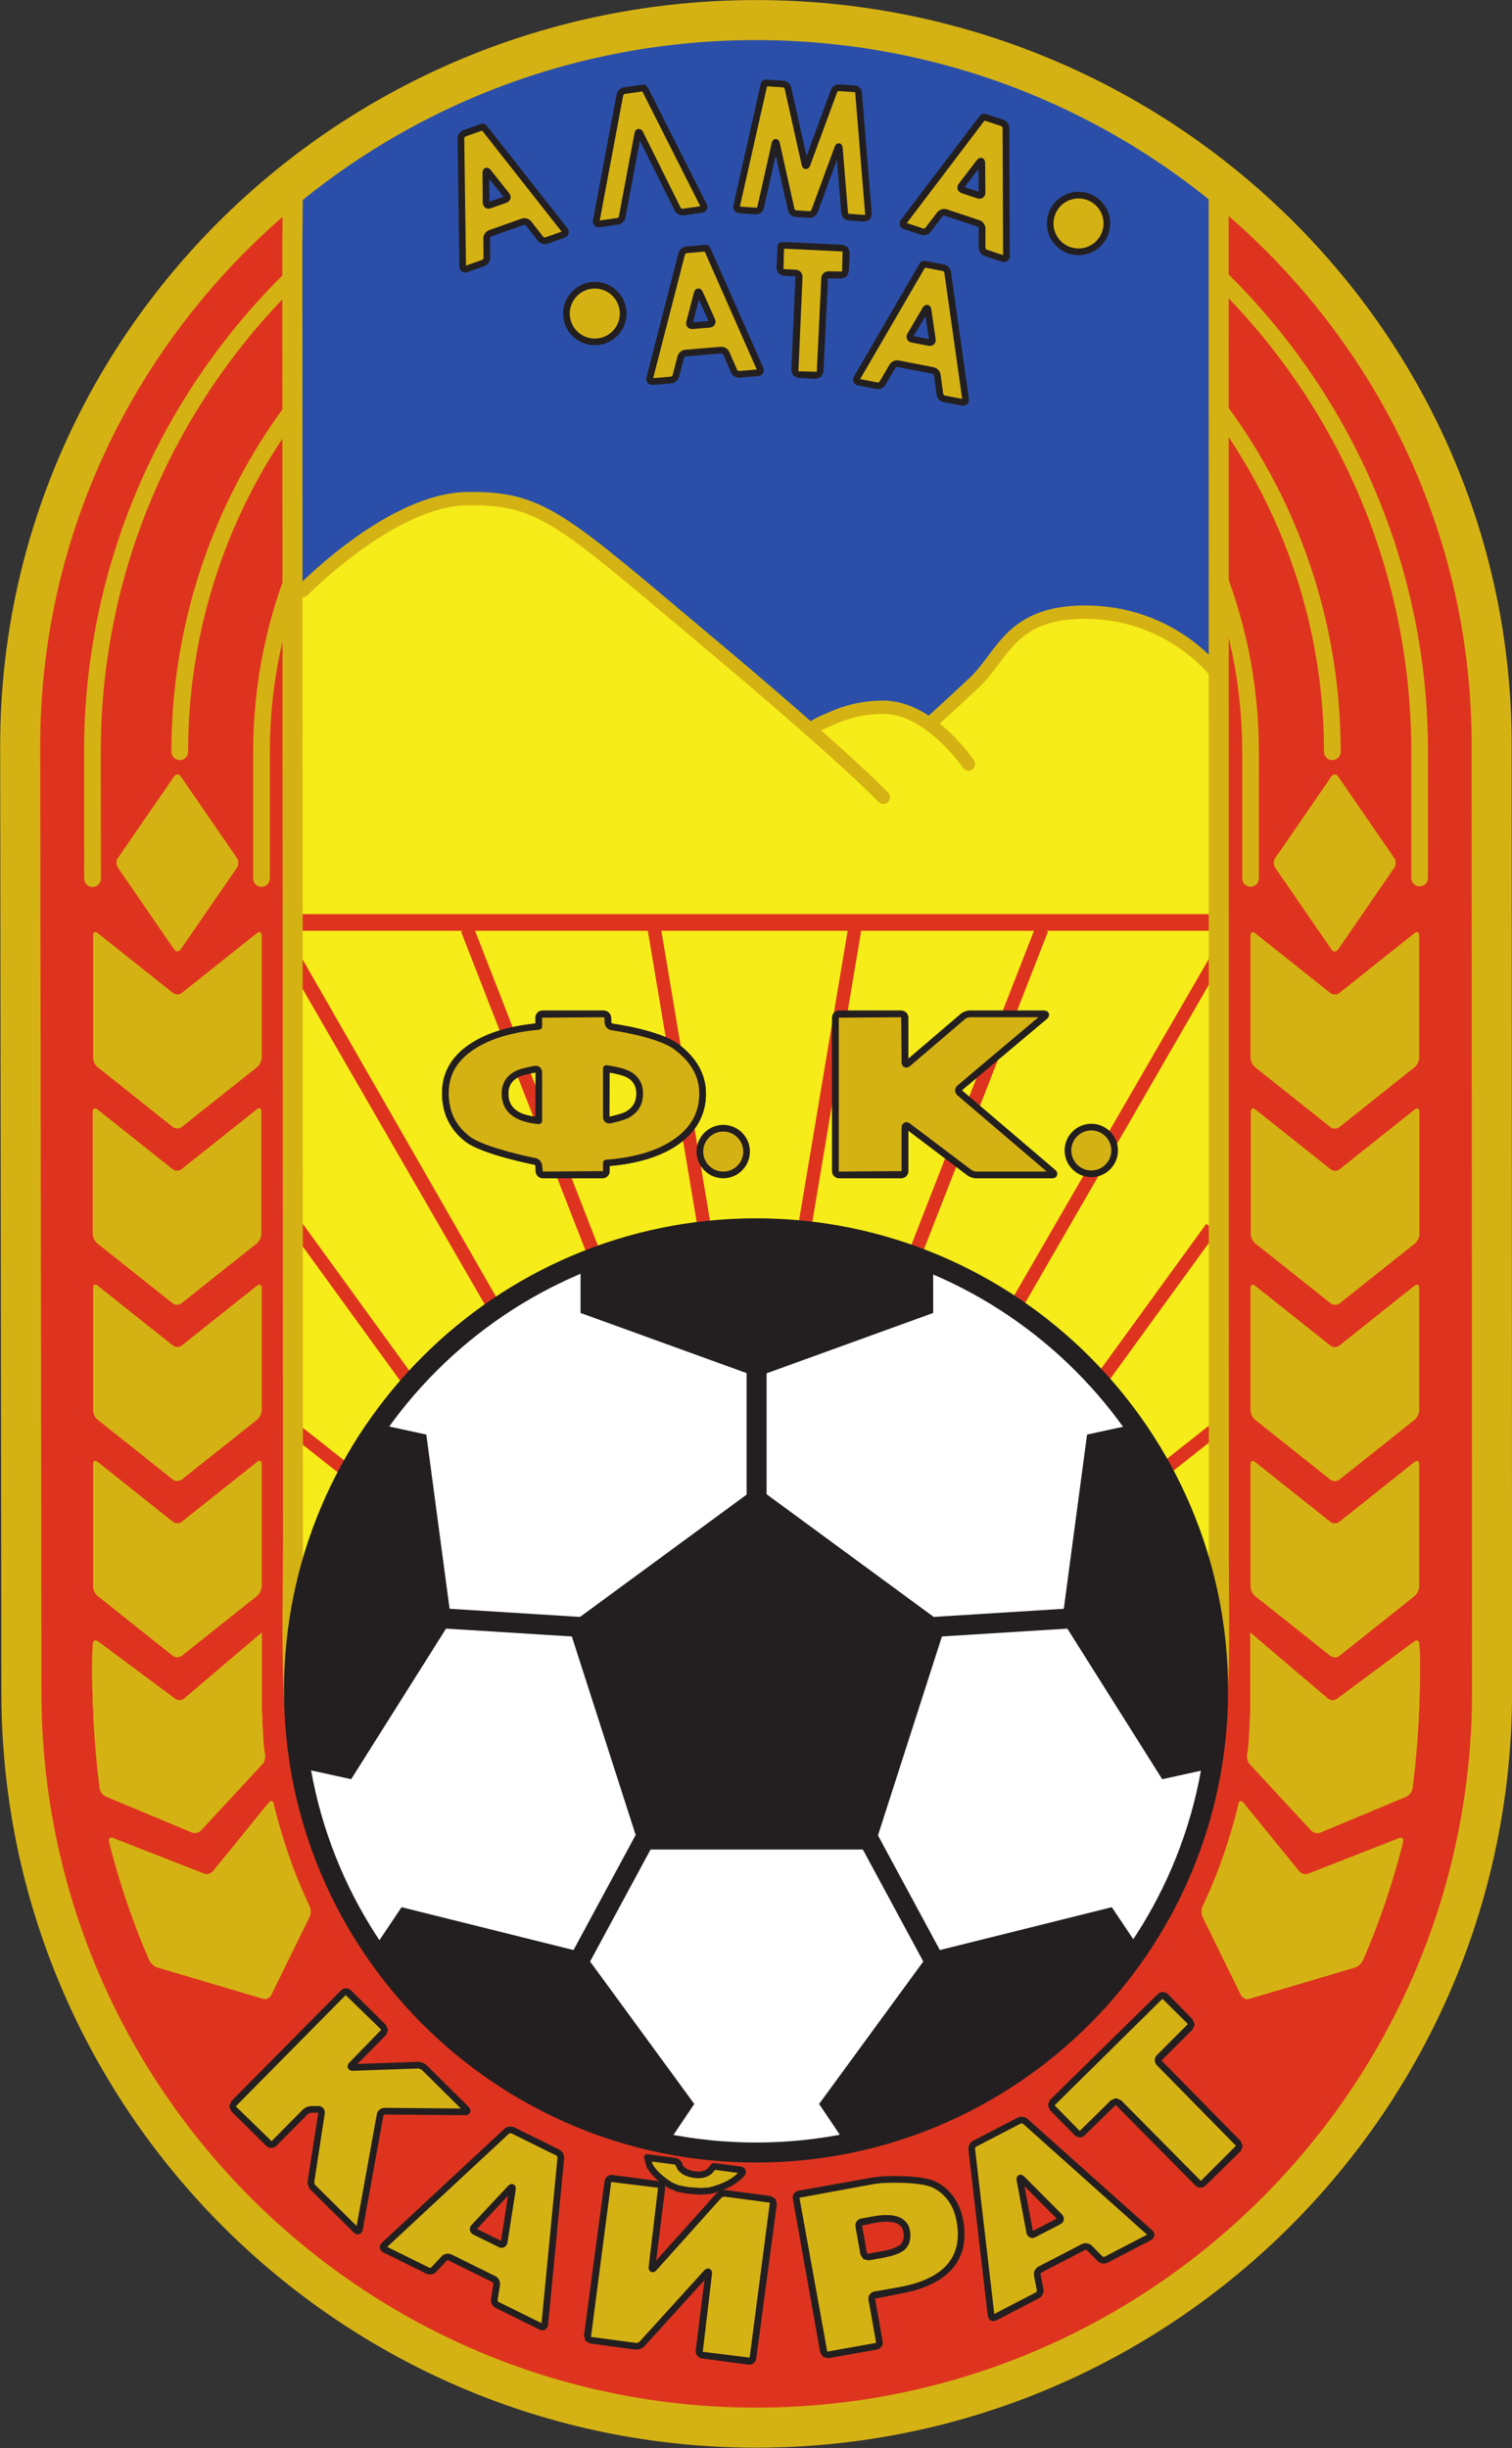 <?xml version="1.0" encoding="UTF-8" standalone="no"?>
<!-- Created with Inkscape (http://www.inkscape.org/) -->

<svg
   xmlns:dc="http://purl.org/dc/elements/1.1/"
   xmlns:cc="http://creativecommons.org/ns#"
   xmlns:rdf="http://www.w3.org/1999/02/22-rdf-syntax-ns#"
   xmlns:svg="http://www.w3.org/2000/svg"
   xmlns="http://www.w3.org/2000/svg"
   xmlns:sodipodi="http://sodipodi.sourceforge.net/DTD/sodipodi-0.dtd"
   xmlns:inkscape="http://www.inkscape.org/namespaces/inkscape"
   width="248.536"
   height="402.357" viewBox="0 0 484.4 784.2"
   id="svg2"
   version="1.1"
   inkscape:version="0.48.4 r9939"
   sodipodi:docname="Kairat Old Logo.svg">
  <rect x="0" y="0" width="484.4" height="784.2" fill="#333333" stroke="none"/>
  <defs
     id="defs4" />
  <sodipodi:namedview
     id="base"
     pagecolor="#ffffff"
     bordercolor="#666666"
     borderopacity="1.0"
     inkscape:pageopacity="0.0"
     inkscape:pageshadow="2"
     inkscape:zoom="0.5"
     inkscape:cx="264.63099"
     inkscape:cy="-11.317616"
     inkscape:document-units="px"
     inkscape:current-layer="layer1"
     showgrid="false"
     inkscape:window-width="1366"
     inkscape:window-height="705"
     inkscape:window-x="-8"
     inkscape:window-y="-8"
     inkscape:window-maximized="1" />
  <g
     inkscape:label="Layer 1"
     inkscape:groupmode="layer"
     id="layer1"
     transform="translate(0,-268.162)">
    <g
       transform="matrix(1.25,0,0,-1.25,-115.798,1154.429)"
       inkscape:label="FK_Kairat_Alma-Ata__old_logo_of_late__70_s_-_80s_"
       id="g3697">
      <path
         id="path3699"
         style="fill:#de341f;fill-opacity:1;fill-rule:nonzero;stroke:none"
         d="m 98.126,275.261 c 0,-103.857 84.479,-188.352 188.319,-188.352 103.839,0 188.599,84.675 188.599,188.533 l -0.107,242.783 c 0,103.387 -85.143,185.646 -188.529,185.646 -103.386,0 -188.597,-82.543 -188.597,-185.929 l 0.315,-242.68 z"
         inkscape:connector-curvature="0" />
      <path
         id="path3701"
         style="fill:#d5b214;fill-opacity:1;fill-rule:nonzero;stroke:none"
         d="m 157.53,516.371 -0.003,-32.497 c 0,-1.181 0.957,-2.138 2.138,-2.138 1.18,0 2.137,0.957 2.137,2.138 l 0.003,32.497 c 0,68.707 55.897,124.605 124.603,124.605 68.706,0 124.603,-55.898 124.603,-124.605 l -0.003,-32.443 c 0,-1.181 0.957,-2.138 2.138,-2.138 1.181,0 2.137,0.957 2.137,2.138 l 0.003,32.443 c 0,71.064 -57.814,128.88 -128.878,128.88 -71.063,0 -128.878,-57.815 -128.878,-128.88 z"
         inkscape:connector-curvature="0" />
      <path
         id="path3703"
         style="fill:#d5b214;fill-opacity:1;fill-rule:nonzero;stroke:none"
         d="m 114.189,516.371 0.027,-32.525 c 4.9e-4,-1.181 0.959,-2.137 2.139,-2.136 1.18,10e-4 2.137,0.959 2.136,2.139 l -0.027,32.523 c 0,92.604 75.339,167.943 167.944,167.943 92.604,0 167.944,-75.339 167.944,-167.945 l -0.007,-32.346 c 0,-1.181 0.957,-2.138 2.138,-2.138 1.181,0 2.137,0.957 2.137,2.138 l 0.007,32.346 c 0,94.963 -77.257,172.22 -172.219,172.22 -94.962,0 -172.219,-77.257 -172.219,-172.22 z"
         inkscape:connector-curvature="0" />
      <path
         id="path3705"
         style="fill:#d5b214;fill-opacity:1;fill-rule:nonzero;stroke:none"
         d="m 136.572,516.371 c 0,-1.18 0.957,-2.138 2.138,-2.138 1.181,0 2.137,0.958 2.137,2.138 0,80.263 65.298,145.562 145.561,145.562 80.265,0 145.564,-65.299 145.564,-145.562 0,-1.18 0.957,-2.138 2.138,-2.138 1.18,0 2.138,0.958 2.138,2.138 0,82.621 -67.218,149.837 -149.839,149.837 -82.619,0 -149.835,-67.217 -149.835,-149.837 z"
         inkscape:connector-curvature="0" />
      <path
         id="path3707"
         style="fill:#2b4fa9;fill-opacity:1;fill-rule:evenodd;stroke:none"
         d="m 167.707,661.153 -0.149,-14.963 0.168,-332.706 c 9.7e-4,-38.702 -2.968,-68.628 20.217,-100.572 22.943,-31.613 58.246,-52.918 92.784,-52.918 l 11.299,0 c 34.675,0 71.63,22.026 93.962,54.319 21.507,31.107 19.032,60.66 19.032,97.452 l -0.04,347.132 c 0,0 -33.338,45.413 -116.719,44.152 -83.379,-1.262 -120.555,-41.895 -120.555,-41.895 z"
         inkscape:connector-curvature="0" />
      <path
         id="path3709"
         style="fill:#f6ec19;fill-opacity:1;fill-rule:evenodd;stroke:none"
         d="m 404.686,536.75 0,-266.475 -236.694,0 0,287.565 c 0,0 2.564,1.994 8.55,6.27 5.985,4.275 22.23,19.664 39.9,16.814 17.67,-2.849 29.355,-13.68 54.149,-33.345 24.795,-19.665 30.495,-24.795 30.495,-24.795 0,0 6.84,6.269 16.815,4.845 9.976,-1.424 13.396,-4.275 13.396,-4.275 0,0 4.275,3.135 11.685,11.97 7.409,8.835 12.175,17.863 27.074,17.101 22.23,-1.139 34.629,-15.674 34.629,-15.674 z"
         inkscape:connector-curvature="0" />
      <path
         id="path3711"
         style="fill:#de341f;fill-opacity:1;fill-rule:nonzero;stroke:none"
         d="m 291.105,358.552 3.374,-0.565 18.877,112.503 -3.373,0.564 -18.878,-112.502 z"
         inkscape:connector-curvature="0" />
      <path
         id="path3713"
         style="fill:#de341f;fill-opacity:1;fill-rule:nonzero;stroke:none"
         d="m 314.741,360.6 3.186,-1.242 43.311,110.937 -3.186,1.242 -43.311,-110.937 z"
         inkscape:connector-curvature="0" />
      <path
         id="path3715"
         style="fill:#de341f;fill-opacity:1;fill-rule:nonzero;stroke:none"
         d="m 338.618,352.926 2.962,-1.71 62.188,107.73 1.628,9.405 -66.778,-115.425 z"
         inkscape:connector-curvature="0" />
      <path
         id="path3717"
         style="fill:#de341f;fill-opacity:1;fill-rule:nonzero;stroke:none"
         d="m 362.702,341.532 2.769,-2.007 39.09,53.865 -2.769,2.007 -39.089,-53.865 z"
         inkscape:connector-curvature="0" />
      <path
         id="path3719"
         style="fill:#de341f;fill-opacity:1;fill-rule:nonzero;stroke:none"
         d="m 381.24,326.908 2.121,-2.686 23.097,18.241 -2.121,2.685 -23.096,-18.241 z"
         inkscape:connector-curvature="0" />
      <path
         id="path3721"
         style="fill:#de341f;fill-opacity:1;fill-rule:nonzero;stroke:none"
         d="m 258.678,470.49 18.878,-112.503 3.373,0.565 -18.877,112.502 -3.374,-0.564 z"
         inkscape:connector-curvature="0" />
      <path
         id="path3723"
         style="fill:#de341f;fill-opacity:1;fill-rule:nonzero;stroke:none"
         d="m 210.797,470.294 43.31,-110.937 3.186,1.242 -43.31,110.937 -3.186,-1.242 z"
         inkscape:connector-curvature="0" />
      <path
         id="path3725"
         style="fill:#de341f;fill-opacity:1;fill-rule:nonzero;stroke:none"
         d="m 168.266,458.945 62.189,-107.73 2.962,1.71 -65.711,114.57 0.56,-8.55 z"
         inkscape:connector-curvature="0" />
      <path
         id="path3727"
         style="fill:#de341f;fill-opacity:1;fill-rule:nonzero;stroke:none"
         d="m 167.474,393.389 39.091,-53.865 2.768,2.007 -39.091,53.865 -2.768,-2.007 z"
         inkscape:connector-curvature="0" />
      <path
         id="path3729"
         style="fill:#de341f;fill-opacity:1;fill-rule:nonzero;stroke:none"
         d="m 165.579,342.464 23.099,-18.241 2.119,2.686 -23.099,18.241 -2.119,-2.685 z"
         inkscape:connector-curvature="0" />
      <path
         id="path3731"
         style="fill:#d5b214;fill-opacity:1;fill-rule:evenodd;stroke:none"
         d="m 345.914,540.965 c -1.498,-2.005 -2.912,-3.899 -4.647,-5.536 -5.104,-4.819 -9.156,-8.519 -12.057,-11.117 -1.717,-1.537 3.084,-1.019 3.797,-1.528 0.715,-0.511 -2.657,-2.047 -0.628,-0.222 2.841,2.558 6.612,6.014 11.236,10.378 1.948,1.84 3.52,3.943 5.04,5.977 4.423,5.92 8.602,11.513 22.086,11.513 20.607,0 31.616,-14.145 31.725,-14.287 0.573,-0.75 1.645,-0.896 2.396,-0.327 0.751,0.569 0.899,1.64 0.331,2.393 -0.484,0.638 -12.088,15.64 -34.452,15.64 -15.2,0 -20.313,-6.845 -24.827,-12.885 z"
         inkscape:connector-curvature="0" />
      <path
         id="path3733"
         style="fill:#d5b214;fill-opacity:1;fill-rule:evenodd;stroke:none"
         d="m 301.942,525.081 c -2.672,-1.247 -0.354,-0.977 -3.136,-1.441 -0.931,-0.156 1.84,-1.064 1.996,-1.996 0.156,-0.932 -0.077,-0.725 0.855,-0.569 3.242,0.539 -1.158,-0.443 1.732,0.906 4.3,2.006 8.746,4.082 15.653,4.082 10.91,0 20.293,-13.646 20.386,-13.784 0.531,-0.781 1.593,-0.986 2.375,-0.458 0.781,0.531 0.987,1.593 0.458,2.375 -0.422,0.625 -10.487,15.286 -23.219,15.286 -7.666,0 -12.677,-2.339 -17.1,-4.402 z"
         inkscape:connector-curvature="0" />
      <path
         id="path3735"
         style="fill:#d5b214;fill-opacity:1;fill-rule:evenodd;stroke:none"
         d="m 212.018,582.919 c -19.757,-0.437 -42.033,-23.064 -42.971,-24.027 -0.659,-0.676 -0.645,-1.758 0.031,-2.418 0.676,-0.659 1.759,-0.646 2.418,0.03 0.22,0.226 22.242,22.59 40.598,22.997 17.232,0.382 22.597,-4.128 52.371,-29.16 l 7.562,-6.351 c 36.152,-30.292 45.674,-40.37 45.766,-40.469 0.645,-0.689 1.727,-0.727 2.417,-0.082 0.689,0.645 0.726,1.727 0.083,2.417 -0.378,0.404 -9.673,10.26 -46.069,40.756 l -7.557,6.346 c -29.903,25.141 -36.126,30.373 -54.647,29.962 z"
         inkscape:connector-curvature="0" />
      <path
         id="path3737"
         style="fill:#d5b214;fill-opacity:1;fill-rule:nonzero;stroke:none"
         d="m 152.525,168.584 c -0.379,0.375 -0.381,0.992 -0.006,1.371 l 28.11,28.394 c 0.375,0.378 0.992,0.382 1.371,0.008 l 8.958,-8.869 c 0.379,-0.374 0.381,-0.992 0.006,-1.371 l -8.167,-8.25 c -0.375,-0.379 -0.246,-0.674 0.287,-0.656 l 16.66,0.588 c 0.533,0.018 1.278,-0.274 1.657,-0.648 l 10.754,-10.649 c 0.379,-0.374 0.253,-0.678 -0.28,-0.673 l -20.674,0.18 c -0.534,0.005 -1.047,-0.42 -1.142,-0.945 l -5.291,-29.277 c -0.095,-0.524 -0.482,-0.646 -0.861,-0.272 l -11.016,10.906 c -0.379,0.374 -0.624,1.112 -0.542,1.64 l 2.682,17.472 c 0.081,0.528 -0.289,0.954 -0.822,0.949 l -1.742,-0.019 c -0.533,-0.005 -1.276,-0.321 -1.651,-0.7 l -7.961,-8.041 c -0.375,-0.379 -0.992,-0.383 -1.371,-0.008 l -8.959,8.869 z"
         inkscape:connector-curvature="0" />
      <path
         id="path3739"
         style="fill:#231f20;fill-opacity:1;fill-rule:nonzero;stroke:none"
         d="m 180.021,198.951 -28.111,-28.394 -0.526,-1.295 0.541,-1.286 c 0.001,-9.8e-4 8.957,-8.868 8.957,-8.868 0.716,-0.706 1.873,-0.7 2.58,0.016 l 7.961,8.041 c 0.216,0.218 0.747,0.443 1.052,0.446 l 1.743,0.018 -2.714,-17.437 c -0.122,-0.793 0.216,-1.815 0.787,-2.378 l 11.016,-10.905 c 0.415,-0.409 0.923,-0.558 1.397,-0.407 0.473,0.149 0.803,0.563 0.906,1.136 l 5.292,29.276 c 0.02,0.114 0.176,0.243 0.291,0.242 l 20.674,-0.181 c 0.881,-0.008 1.188,0.502 1.279,0.722 0.092,0.22 0.237,0.796 -0.391,1.415 l -10.752,10.648 c -0.544,0.537 -1.528,0.921 -2.289,0.894 0,0 -13.426,-0.473 -15.474,-0.545 1.38,1.395 7.331,7.408 7.331,7.408 l 0.527,1.295 -0.541,1.286 -8.957,8.868 c -0.716,0.707 -1.874,0.7 -2.58,-0.015 m -26.927,-29.679 28.143,28.477 9.119,-8.867 -8.166,-8.412 c -0.622,-0.629 -0.468,-1.204 -0.373,-1.422 0.095,-0.217 0.413,-0.72 1.296,-0.689 l 16.661,0.588 c 0.297,0.01 0.815,-0.193 1.027,-0.402 0,0 8.56,-8.477 9.943,-9.847 -2.093,0.019 -19.536,0.169 -19.536,0.169 -0.948,0.009 -1.823,-0.715 -1.991,-1.649 0,0 -4.951,-27.396 -5.174,-28.631 -0.881,0.873 -10.551,10.445 -10.551,10.445 -0.165,0.163 -0.304,0.549 -0.304,0.813 0,0.032 0.002,0.062 0.006,0.089 l 2.682,17.473 c 0.014,0.09 0.021,0.18 0.021,0.27 0,0.405 -0.141,0.793 -0.4,1.093 -0.318,0.367 -0.791,0.575 -1.297,0.57 l -1.743,-0.018 c -0.751,-0.008 -1.72,-0.417 -2.25,-0.954 l -7.961,-8.041 -9.121,8.867 c 0.084,-0.083 -0.044,0.109 -9.7e-4,9.8e-4 l -0.031,0.078 m -1.16,-1.325 c 0,0.004 -0.01,0.03 -0.01,0.03 -0.068,0.067 0.01,-0.053 0.01,-0.03 z"
         inkscape:connector-curvature="0" />
      <path
         id="path3741"
         style="fill:#d5b214;fill-opacity:1;fill-rule:nonzero;stroke:none"
         d="m 203.813,127.413 c -0.363,-0.391 -1.051,-0.516 -1.53,-0.281 l -11.023,5.449 c -0.479,0.235 -0.549,0.726 -0.16,1.089 l 31.395,29.195 c 0.39,0.363 1.1,0.466 1.579,0.231 l 11.522,-5.694 c 0.478,-0.236 0.827,-0.864 0.775,-1.395 l -4.12,-42.673 c -0.052,-0.531 -0.484,-0.771 -0.963,-0.536 l -11.246,5.559 c -0.478,0.236 -0.801,0.86 -0.716,1.386 l 0.61,3.833 c 0.085,0.526 -0.238,1.15 -0.716,1.386 l -11.246,5.559 c -0.479,0.236 -1.167,0.11 -1.53,-0.28 l -2.633,-2.827 m 17.027,6.524 c 0.479,-0.235 0.936,0.002 1.019,0.529 l 2.11,13.538 c 0.083,0.528 -0.149,0.64 -0.513,0.25 l -9.325,-9.968 c -0.364,-0.389 -0.271,-0.902 0.208,-1.137 l 6.501,-3.213 z"
         inkscape:connector-curvature="0" />
      <path
         id="path3743"
         style="fill:#231f20;fill-opacity:1;fill-rule:nonzero;stroke:none"
         d="M 221.914,163.491 190.519,134.296 c -0.395,-0.367 -0.581,-0.856 -0.51,-1.342 0.071,-0.486 0.39,-0.902 0.874,-1.14 l 11.022,-5.448 c 0.823,-0.405 1.913,-0.205 2.535,0.465 4.9e-4,9.7e-4 2.632,2.827 2.632,2.827 0.106,0.114 0.387,0.165 0.527,0.096 l 11.244,-5.558 c 0.144,-0.07 0.276,-0.328 0.251,-0.484 l -0.61,-3.833 c -0.144,-0.901 0.364,-1.884 1.184,-2.288 l 11.244,-5.558 c 0.485,-0.239 1.008,-0.239 1.436,0 0.429,0.238 0.705,0.683 0.756,1.22 l 4.12,42.674 c 0.087,0.885 -0.45,1.85 -1.249,2.244 l -11.521,5.693 c -0.799,0.394 -1.89,0.234 -2.54,-0.371 m 1.164,-1.252 c 0.13,0.12 0.459,0.168 0.62,0.089 l 11.521,-5.693 c 0.152,-0.075 0.305,-0.341 0.305,-0.518 0,-0.009 -4.043,-41.903 -4.095,-42.433 -0.485,0.239 -11.005,5.438 -11.005,5.438 -0.131,0.064 -0.255,0.288 -0.255,0.443 0,0.014 0.002,0.028 0.004,0.041 l 0.61,3.833 c 0.017,0.103 0.024,0.207 0.024,0.31 0,0.807 -0.481,1.621 -1.207,1.978 l -11.245,5.558 c -0.823,0.405 -1.912,0.205 -2.535,-0.465 l -2.633,-2.827 c -0.105,-0.114 -0.386,-0.165 -0.526,-0.095 0,0 -10.315,5.099 -10.78,5.328 0.413,0.383 31.197,29.012 31.197,29.012 m -18.638,-35.408 -9.8e-4,-9.8e-4 9.8e-4,9.8e-4 0,0 z"
         inkscape:connector-curvature="0" />
      <path
         id="path3745"
         style="fill:#231f20;fill-opacity:1;fill-rule:nonzero;stroke:none"
         d="m 222.832,148.839 -9.325,-9.968 c -0.361,-0.386 -0.517,-0.883 -0.429,-1.365 0.088,-0.481 0.41,-0.892 0.883,-1.125 l 6.501,-3.212 c 0.474,-0.234 0.996,-0.238 1.43,-0.013 0.433,0.225 0.73,0.654 0.812,1.178 l 2.11,13.538 c 0.144,0.92 -0.343,1.264 -0.559,1.369 -0.216,0.105 -0.787,0.277 -1.424,-0.402 m 0.011,-2.492 c -0.422,-2.717 -1.748,-11.235 -1.798,-11.557 -0.323,0.159 -5.861,2.896 -6.163,3.045 0.225,0.24 6.13,6.554 7.961,8.512 z"
         inkscape:connector-curvature="0" />
      <path
         id="path3747"
         style="fill:#d5b214;fill-opacity:1;fill-rule:nonzero;stroke:none"
         d="m 259.744,128.079 c -0.066,-0.53 0.171,-0.636 0.527,-0.241 l 16.6,18.52 c 0.355,0.396 1.079,0.663 1.608,0.593 l 11.578,-1.543 c 0.529,-0.07 0.903,-0.562 0.833,-1.089 l -5.276,-39.574 c -0.07,-0.528 -0.56,-0.902 -1.088,-0.832 l -11.885,1.583 c -0.528,0.07 -0.906,0.561 -0.84,1.091 l 2.466,19.77 c 0.066,0.529 -0.172,0.639 -0.531,0.244 L 257.182,108.362 c -0.359,-0.396 -1.084,-0.66 -1.612,-0.589 l -11.579,1.543 c -0.528,0.07 -0.903,0.561 -0.834,1.088 l 5.276,39.574 c 0.07,0.528 0.56,0.901 1.089,0.831 l 11.884,-1.583 c 0.529,-0.07 0.907,-0.562 0.841,-1.091 l -2.505,-20.057 z"
         inkscape:connector-curvature="0" />
      <path
         id="path3749"
         style="fill:#231f20;fill-opacity:1;fill-rule:nonzero;stroke:none"
         d="m 247.586,150.091 -5.276,-39.574 0.36,-1.349 1.208,-0.7 11.578,-1.543 c 0.804,-0.107 1.817,0.264 2.359,0.863 0,0 13.366,14.726 15.384,16.951 -0.368,-2.954 -2.249,-18.046 -2.249,-18.046 -0.01,-0.076 -0.014,-0.152 -0.014,-0.227 0,-0.904 0.674,-1.695 1.591,-1.816 l 11.884,-1.583 c 0.998,-0.133 1.917,0.57 2.049,1.566 l 5.276,39.574 -0.361,1.349 -1.208,0.701 -11.579,1.543 c -0.803,0.106 -1.816,-0.267 -2.357,-0.869 0,0 -13.392,-14.941 -15.423,-17.207 0.364,2.914 2.286,18.308 2.286,18.308 0.009,0.076 0.014,0.152 0.014,0.227 0,0.904 -0.674,1.695 -1.59,1.817 l -11.885,1.583 c -0.998,0.132 -1.917,-0.571 -2.049,-1.567 m 8.096,-41.471 -11.578,1.543 5.178,39.702 12.013,-1.486 -2.4,-20.194 c -0.114,-0.921 0.381,-1.251 0.599,-1.351 0.218,-0.099 0.792,-0.257 1.412,0.434 l 16.601,18.519 c 0.167,0.187 0.608,0.35 0.858,0.316 l 11.579,-1.542 -5.178,-39.703 -12.013,1.486 2.361,19.907 c 0.114,0.92 -0.381,1.252 -0.599,1.352 -0.218,0.1 -0.793,0.259 -1.415,-0.428 l -16.552,-18.238 c -0.17,-0.188 -0.615,-0.35 -0.867,-0.316 z"
         inkscape:connector-curvature="0" />
      <path
         id="path3751"
         style="fill:#d5b214;fill-opacity:1;fill-rule:nonzero;stroke:none"
         d="m 275.571,153.874 6.828,-0.903 c 0.528,-0.07 0.71,-0.484 0.403,-0.92 0,0 -0.05,-0.072 -0.323,-0.381 -1.731,-1.807 -4.36,-3.148 -7.89,-4.029 -0.442,-0.115 -1.216,-0.171 -2.321,-0.167 -1.105,0.003 -2.205,0.077 -3.301,0.224 -1.055,0.137 -1.917,0.3 -2.585,0.491 -0.668,0.189 -1.3,0.451 -1.893,0.789 -2.712,1.733 -4.508,3.446 -5.391,5.142 -0.257,0.547 -0.426,1.215 -0.504,2 l 7.011,-0.927 c 0.529,-0.07 1.037,-0.556 1.13,-1.082 0,0 0.027,-0.152 0.211,-0.463 0.651,-1.022 1.911,-1.658 3.777,-1.905 1.5,-0.199 2.755,0.09 3.758,0.87 0.304,0.241 0.667,0.664 1.089,1.263 z"
         inkscape:connector-curvature="0" />
      <path
         id="path3753"
         style="fill:#231f20;fill-opacity:1;fill-rule:nonzero;stroke:none"
         d="m 257.942,156.75 c -0.188,-0.213 -0.271,-0.442 -0.201,-0.716 l 0.582,-2.279 c 0.979,-1.879 2.84,-3.667 5.705,-5.499 0.038,-0.022 2.121,-0.89 2.121,-0.89 9.7e-4,0 2.708,-0.517 2.708,-0.517 0.004,0 3.409,-0.231 3.409,-0.231 l 2.539,0.195 c 3.667,0.916 6.458,2.351 8.292,4.266 0.023,0.025 0.407,0.482 0.407,0.482 0.32,0.455 0.392,0.977 0.194,1.429 -0.198,0.453 -0.63,0.755 -1.186,0.829 l -6.828,0.903 c -0.289,0.039 -0.623,-0.133 -0.811,-0.355 l -0.921,-1.084 c -0.816,-0.634 -1.838,-0.863 -3.116,-0.693 -1.595,0.211 -2.66,0.721 -3.167,1.517 -9.8e-4,0.006 -0.104,0.211 -0.104,0.211 -0.145,0.837 -0.945,1.603 -1.846,1.722 l -7.012,0.927 c -0.281,0.037 -0.569,-0.004 -0.762,-0.216 m 1.914,-2.237 c 0,0.011 -0.066,0.286 -0.143,0.595 1.675,-0.222 5.779,-0.764 5.779,-0.764 0.159,-0.021 0.373,-0.226 0.401,-0.384 l 0.318,-0.75 c 0.805,-1.264 2.28,-2.036 4.4,-2.316 1.731,-0.229 3.21,0.122 4.395,1.042 0.004,0.003 0.529,0.605 0.902,1.031 0.721,-0.096 5.054,-0.668 5.867,-0.776 -1.586,-1.627 -4.072,-2.892 -7.394,-3.721 -0.008,-0.002 -2.111,-0.142 -2.111,-0.142 l -3.19,0.217 c -0.003,0 -2.465,0.466 -2.465,0.466 -0.002,0 -1.703,0.709 -1.703,0.709 -2.534,1.62 -4.247,3.24 -5.057,4.793 4.9e-4,0 4.9e-4,0 4.9e-4,0 m 22.256,-1.955 0,0 0,0 z"
         inkscape:connector-curvature="0" />
      <path
         id="path3755"
         style="fill:#d5b214;fill-opacity:1;fill-rule:nonzero;stroke:none"
         d="m 318.017,108.888 c 0.093,-0.526 -0.259,-1.032 -0.784,-1.125 l -12.416,-2.209 c -0.525,-0.093 -1.031,0.259 -1.125,0.785 l -7.003,39.335 c -0.094,0.526 0.259,1.032 0.784,1.126 l 19.145,3.408 c 0.525,0.093 1.391,0.197 1.922,0.229 0,0 10.035,0.599 13.719,-1.343 3.503,-1.859 5.643,-4.965 6.417,-9.318 0.822,-4.619 0.015,-8.408 -2.421,-11.362 -2.57,-3.138 -6.948,-5.255 -13.136,-6.357 l -6.264,-1.116 c -0.525,-0.093 -0.877,-0.6 -0.784,-1.125 l 1.946,-10.926 m -4.011,22.517 c 0.094,-0.526 0.6,-0.878 1.125,-0.785 l 4.022,0.715 c 0.525,0.093 1.374,0.292 1.885,0.441 0,0 2.195,0.636 3.003,1.479 0.945,0.986 1.271,2.33 0.968,4.026 -0.295,1.657 -1.394,2.687 -3.298,3.088 -1.339,0.267 -3.036,0.217 -5.092,-0.149 l -3.101,-0.551 c -0.525,-0.093 -0.877,-0.599 -0.784,-1.125 l 1.271,-7.139 z"
         inkscape:connector-curvature="0" />
      <path
         id="path3757"
         style="fill:#231f20;fill-opacity:1;fill-rule:nonzero;stroke:none"
         d="m 318.489,151.289 -2.021,-0.24 -19.145,-3.408 c -0.989,-0.176 -1.652,-1.125 -1.476,-2.117 l 7.004,-39.336 0.752,-1.175 1.364,-0.301 12.415,2.21 c 0.99,0.176 1.652,1.125 1.476,2.116 l -1.945,10.927 6.357,1.25 c 6.366,1.134 10.958,3.374 13.647,6.657 2.59,3.14 3.466,7.197 2.602,12.053 -0.82,4.605 -3.127,7.945 -6.858,9.924 -3.853,2.031 -13.751,1.466 -14.171,1.44 m -20.959,-5.466 19.237,3.542 1.824,0.217 c 0.098,0.006 9.839,0.563 13.269,-1.246 3.287,-1.743 5.242,-4.593 5.975,-8.711 0.772,-4.342 0.019,-7.93 -2.24,-10.668 -2.425,-2.961 -6.673,-5 -12.626,-6.06 l -6.265,-1.115 c -0.99,-0.176 -1.651,-1.125 -1.476,-2.117 l 1.945,-10.927 c 0,9.8e-4 0,9.8e-4 0,9.8e-4 0.011,-0.061 -0.032,-0.124 -0.092,-0.134 l -12.415,-2.209 -7.137,39.428 z"
         inkscape:connector-curvature="0" />
      <path
         id="path3759"
         style="fill:#231f20;fill-opacity:1;fill-rule:nonzero;stroke:none"
         d="m 316.47,141.062 -3.101,-0.551 c -0.882,-0.157 -1.505,-0.929 -1.505,-1.796 0,-0.106 0.009,-0.213 0.029,-0.321 l 1.271,-7.139 0.752,-1.176 1.364,-0.301 4.021,0.715 1.975,0.461 c 0.247,0.071 2.442,0.729 3.381,1.709 1.143,1.194 1.545,2.797 1.193,4.768 -0.249,1.394 -1.138,3.18 -3.963,3.774 -1.445,0.288 -3.265,0.24 -5.418,-0.144 m -2.894,-2.369 3.192,0.686 c 1.942,0.346 3.549,0.396 4.776,0.152 1.553,-0.328 2.39,-1.09 2.624,-2.4 0.253,-1.422 0.009,-2.497 -0.745,-3.285 -0.47,-0.491 -1.859,-1.027 -2.625,-1.25 l -1.796,-0.42 -4.021,-0.715 c 0.063,-0.096 -0.153,0.207 -0.133,0.093 l -1.271,7.139 m -0.409,-7.465 c 0,0.005 -0.003,0.027 -0.003,0.027 -0.054,0.084 0.003,-0.068 0.003,-0.027 z"
         inkscape:connector-curvature="0" />
      <path
         id="path3761"
         style="fill:#d5b214;fill-opacity:1;fill-rule:nonzero;stroke:none"
         d="m 359.218,122.224 c 0.099,-0.523 -0.207,-1.152 -0.68,-1.398 l -10.916,-5.664 c -0.473,-0.246 -0.91,-0.014 -0.972,0.518 l -4.958,42.583 c -0.062,0.531 0.275,1.164 0.748,1.41 l 11.409,5.921 c 0.472,0.245 1.186,0.155 1.583,-0.2 l 31.962,-28.572 c 0.398,-0.356 0.336,-0.847 -0.137,-1.093 l -11.136,-5.779 c -0.473,-0.246 -1.168,-0.135 -1.542,0.244 l -2.727,2.759 c -0.374,0.379 -1.069,0.489 -1.542,0.244 l -11.137,-5.778 c -0.473,-0.246 -0.778,-0.875 -0.68,-1.397 l 0.723,-3.796 m 4.816,17.587 c 0.473,0.246 0.553,0.755 0.177,1.134 l -9.667,9.712 c -0.376,0.379 -0.603,0.259 -0.505,-0.266 l 2.517,-13.412 c 0.098,-0.525 0.566,-0.753 1.038,-0.508 l 6.439,3.34 z"
         inkscape:connector-curvature="0" />
      <path
         id="path3763"
         style="fill:#231f20;fill-opacity:1;fill-rule:nonzero;stroke:none"
         d="m 353.455,166.353 -11.409,-5.922 c -0.789,-0.41 -1.306,-1.384 -1.203,-2.267 l 4.958,-42.583 c 0.062,-0.537 0.346,-0.977 0.78,-1.207 0.434,-0.229 0.957,-0.219 1.435,0.029 l 10.916,5.664 c 0.811,0.422 1.295,1.417 1.125,2.315 l -0.723,3.797 c -0.028,0.151 0.096,0.407 0.234,0.479 l 11.137,5.778 c 0.14,0.074 0.427,0.027 0.539,-0.085 l 2.728,-2.76 c 0.64,-0.649 1.734,-0.821 2.543,-0.401 l 11.137,5.779 c 0.478,0.249 0.787,0.67 0.849,1.157 0.061,0.487 -0.134,0.972 -0.536,1.332 l -31.963,28.572 c -0.662,0.594 -1.757,0.732 -2.547,0.323 m -10.914,-7.992 c -9.7e-4,0.011 -10e-4,0.021 -10e-4,0.033 0,0.177 0.147,0.442 0.294,0.519 l 11.409,5.922 c 0.157,0.082 0.486,0.04 0.619,-0.079 0,0 31.363,-28.037 31.761,-28.393 -0.482,-0.25 -10.896,-5.655 -10.896,-5.655 -0.14,-0.074 -0.427,-0.028 -0.539,0.085 l -2.728,2.759 c -0.641,0.649 -1.734,0.822 -2.543,0.402 l -11.137,-5.778 c -0.702,-0.365 -1.16,-1.16 -1.16,-1.95 0,-0.123 0.012,-0.244 0.035,-0.365 0,0 0.722,-3.793 0.723,-3.796 0.002,-0.015 0.004,-0.031 0.004,-0.047 0,-0.154 -0.113,-0.368 -0.238,-0.433 0,0 -10.214,-5.3 -10.675,-5.539 -0.065,0.557 -4.928,42.315 -4.928,42.315 z"
         inkscape:connector-curvature="0" />
      <path
         id="path3765"
         style="fill:#231f20;fill-opacity:1;fill-rule:nonzero;stroke:none"
         d="m 353.717,151.622 c -0.213,-0.112 -0.689,-0.471 -0.517,-1.387 l 2.517,-13.413 c 0.097,-0.519 0.406,-0.939 0.846,-1.154 0.439,-0.214 0.959,-0.197 1.427,0.045 l 6.439,3.34 c 0.47,0.244 0.782,0.661 0.857,1.143 0.075,0.484 -0.095,0.977 -0.467,1.352 l -9.668,9.713 c -0.654,0.661 -1.221,0.472 -1.434,0.361 m 1.498,-2.852 c 1.941,-1.951 8.021,-8.057 8.252,-8.289 -0.32,-0.165 -5.802,-3.009 -6.104,-3.166 -0.06,0.323 -1.655,8.818 -2.149,11.455 z"
         inkscape:connector-curvature="0" />
      <path
         id="path3767"
         style="fill:#d5b214;fill-opacity:1;fill-rule:nonzero;stroke:none"
         d="m 370.049,162.422 c -0.381,-0.374 -0.997,-0.369 -1.371,0.012 l -6.354,6.473 c -0.374,0.381 -0.369,0.997 0.012,1.371 l 27.642,27.136 c 0.381,0.374 0.997,0.369 1.371,-0.012 l 6.353,-6.473 c 0.374,-0.38 0.369,-0.997 -0.012,-1.371 l -7.941,-7.793 c -0.38,-0.374 -0.385,-0.99 -0.011,-1.371 l 20.279,-20.659 c 0.374,-0.38 0.369,-0.997 -0.012,-1.371 l -8.994,-8.829 c -0.381,-0.374 -0.997,-0.369 -1.371,0.012 l -20.281,20.657 c -0.374,0.381 -0.991,0.386 -1.371,0.012 l -7.939,-7.793 z"
         inkscape:connector-curvature="0" />
      <path
         id="path3769"
         style="fill:#231f20;fill-opacity:1;fill-rule:nonzero;stroke:none"
         d="m 389.379,198.024 -27.642,-27.136 -0.545,-1.286 0.522,-1.295 6.353,-6.472 c 0.706,-0.718 1.863,-0.728 2.581,-0.022 l -9.8e-4,-4.9e-4 7.939,7.793 20.443,-20.657 c 0.705,-0.718 1.863,-0.728 2.581,-0.022 l 8.994,8.828 c 9.8e-4,4.9e-4 0.545,1.286 0.545,1.286 l -0.522,1.294 -20.279,20.658 7.94,7.956 c 9.8e-4,4.9e-4 0.545,1.286 0.545,1.286 l -0.522,1.295 -6.352,6.472 c -0.706,0.718 -1.863,0.728 -2.581,0.023 m -20.091,-34.99 -6.354,6.472 27.642,27.298 6.515,-6.473 -7.94,-7.956 c -0.718,-0.706 -0.729,-1.863 -0.022,-2.581 l 20.278,-20.658 -8.994,-8.991 -20.443,20.657 -1.286,0.545 -1.295,-0.522 c 0,0 -7.938,-7.793 -7.938,-7.794 -0.044,-0.043 -0.118,-0.042 -0.162,0.002 z"
         inkscape:connector-curvature="0" />
      <path
         id="path3771"
         style="fill:#d5b214;fill-opacity:1;fill-rule:evenodd;stroke:none"
         d="m 435.559,465.721 c -0.454,-0.658 -1.196,-0.658 -1.649,0 l -14.425,20.964 c -0.454,0.658 -0.454,1.737 0,2.395 l 14.425,20.961 c 0.454,0.658 1.195,0.658 1.649,0 L 449.983,489.079 c 0.454,-0.658 0.454,-1.736 0,-2.395 L 435.559,465.721 z"
         inkscape:connector-curvature="0" />
      <path
         id="path3773"
         style="fill:#d5b214;fill-opacity:1;fill-rule:evenodd;stroke:none"
         d="m 435.559,465.721 c -0.454,-0.658 -1.196,-0.658 -1.649,0 l -14.425,20.964 c -0.454,0.658 -0.454,1.737 0,2.395 l 14.425,20.961 c 0.454,0.658 1.195,0.658 1.649,0 L 449.983,489.079 c 0.454,-0.658 0.454,-1.736 0,-2.395 L 435.559,465.721 z"
         inkscape:connector-curvature="0" />
      <path
         id="path3775"
         style="fill:#d5b214;fill-opacity:1;fill-rule:evenodd;stroke:none"
         d="m 455.202,435.57 c 0.625,0.497 1.138,1.56 1.138,2.359 l 0,31.39 c 0,0.8 -0.513,1.047 -1.139,0.549 l -19.312,-15.362 c -0.626,-0.498 -1.651,-0.498 -2.278,0 l -19.311,15.362 c -0.626,0.498 -1.139,0.25 -1.139,-0.549 l 0,-31.39 c 0,-0.8 0.513,-1.862 1.139,-2.359 L 433.625,420.21 c 0.626,-0.498 1.651,-0.498 2.276,0 l 19.301,15.36 z"
         inkscape:connector-curvature="0" />
      <path
         id="path3777"
         style="fill:#d5b214;fill-opacity:1;fill-rule:evenodd;stroke:none"
         d="m 455.202,435.57 c 0.625,0.497 1.138,1.56 1.138,2.359 l 0,31.39 c 0,0.8 -0.513,1.047 -1.139,0.549 l -19.312,-15.362 c -0.626,-0.498 -1.651,-0.498 -2.278,0 l -19.311,15.362 c -0.626,0.498 -1.139,0.25 -1.139,-0.549 l 0,-31.39 c 0,-0.8 0.513,-1.862 1.139,-2.359 L 433.625,420.21 c 0.626,-0.498 1.651,-0.498 2.276,0 l 19.301,15.36 z"
         inkscape:connector-curvature="0" />
      <path
         id="path3779"
         style="fill:#d5b214;fill-opacity:1;fill-rule:evenodd;stroke:none"
         d="m 455.276,390.399 c 0.624,0.497 1.137,1.56 1.137,2.359 l 0,31.39 c 0,0.8 -0.513,1.047 -1.139,0.549 l -19.311,-15.362 c -0.626,-0.498 -1.652,-0.498 -2.278,0 l -19.311,15.362 c -0.626,0.498 -1.139,0.25 -1.139,-0.549 l 0,-31.39 c 0,-0.8 0.512,-1.862 1.139,-2.359 l 19.325,-15.36 c 0.626,-0.498 1.651,-0.498 2.276,0 l 19.301,15.36 z"
         inkscape:connector-curvature="0" />
      <path
         id="path3781"
         style="fill:#d5b214;fill-opacity:1;fill-rule:evenodd;stroke:none"
         d="m 455.276,390.399 c 0.624,0.497 1.137,1.56 1.137,2.359 l 0,31.39 c 0,0.8 -0.513,1.047 -1.139,0.549 l -19.311,-15.362 c -0.626,-0.498 -1.652,-0.498 -2.278,0 l -19.311,15.362 c -0.626,0.498 -1.139,0.25 -1.139,-0.549 l 0,-31.39 c 0,-0.8 0.512,-1.862 1.139,-2.359 l 19.325,-15.36 c 0.626,-0.498 1.651,-0.498 2.276,0 l 19.301,15.36 z"
         inkscape:connector-curvature="0" />
      <path
         id="path3783"
         style="fill:#d5b214;fill-opacity:1;fill-rule:evenodd;stroke:none"
         d="m 455.202,345.224 c 0.625,0.498 1.138,1.56 1.138,2.36 l 0,31.39 c 0,0.8 -0.513,1.047 -1.139,0.549 l -19.312,-15.362 c -0.626,-0.498 -1.651,-0.498 -2.278,0 l -19.311,15.362 c -0.626,0.498 -1.139,0.25 -1.139,-0.549 l 0,-31.39 c 0,-0.8 0.513,-1.862 1.139,-2.36 L 433.625,329.864 c 0.626,-0.498 1.651,-0.498 2.276,0 l 19.301,15.359 z"
         inkscape:connector-curvature="0" />
      <path
         id="path3785"
         style="fill:#d5b214;fill-opacity:1;fill-rule:evenodd;stroke:none"
         d="m 455.202,345.224 c 0.625,0.498 1.138,1.56 1.138,2.36 l 0,31.39 c 0,0.8 -0.513,1.047 -1.139,0.549 l -19.312,-15.362 c -0.626,-0.498 -1.651,-0.498 -2.278,0 l -19.311,15.362 c -0.626,0.498 -1.139,0.25 -1.139,-0.549 l 0,-31.39 c 0,-0.8 0.513,-1.862 1.139,-2.36 L 433.625,329.864 c 0.626,-0.498 1.651,-0.498 2.276,0 l 19.301,15.359 z"
         inkscape:connector-curvature="0" />
      <path
         id="path3787"
         style="fill:#d5b214;fill-opacity:1;fill-rule:evenodd;stroke:none"
         d="m 455.202,300.054 c 0.625,0.498 1.138,1.56 1.138,2.359 l 0,31.39 c 0,0.8 -0.513,1.047 -1.139,0.549 l -19.312,-15.361 c -0.626,-0.498 -1.651,-0.498 -2.278,0 l -19.311,15.361 c -0.626,0.498 -1.139,0.25 -1.139,-0.549 l 0,-31.39 c 0,-0.8 0.513,-1.862 1.139,-2.359 L 433.625,284.694 c 0.626,-0.497 1.651,-0.497 2.276,0 l 19.301,15.36 z"
         inkscape:connector-curvature="0" />
      <path
         id="path3789"
         style="fill:#d5b214;fill-opacity:1;fill-rule:evenodd;stroke:none"
         d="m 455.202,300.054 c 0.625,0.498 1.138,1.56 1.138,2.359 l 0,31.39 c 0,0.8 -0.513,1.047 -1.139,0.549 l -19.312,-15.361 c -0.626,-0.498 -1.651,-0.498 -2.278,0 l -19.311,15.361 c -0.626,0.498 -1.139,0.25 -1.139,-0.549 l 0,-31.39 c 0,-0.8 0.513,-1.862 1.139,-2.359 L 433.625,284.694 c 0.626,-0.497 1.651,-0.497 2.276,0 l 19.301,15.36 z"
         inkscape:connector-curvature="0" />
      <path
         id="path3791"
         style="fill:#d5b214;fill-opacity:1;fill-rule:evenodd;stroke:none"
         d="m 413.092,271.203 c -0.288,-9.761 -0.789,-11.771 -0.789,-11.771 -0.192,-0.776 0.094,-1.892 0.638,-2.478 l 15.764,-17.032 c 0.544,-0.586 1.593,-0.815 2.33,-0.506 l 22.039,9.208 c 0.737,0.309 1.435,1.209 1.547,2.001 0,0 1.364,9.534 1.792,21.717 0.401,11.4 -0.015,15.43 -0.015,15.43 -0.082,0.795 -0.674,1.055 -1.315,0.579 l -19.809,-14.719 c -0.641,-0.476 -1.665,-0.442 -2.274,0.075 L 413.092,290.638"
         inkscape:connector-curvature="0" />
      <path
         id="path3793"
         style="fill:#d5b214;fill-opacity:1;fill-rule:evenodd;stroke:none"
         d="m 413.092,290.638 19.907,-16.93 c 0.609,-0.518 1.633,-0.551 2.274,-0.075 l 19.809,14.719 c 0.641,0.476 1.234,0.216 1.315,-0.579 0,0 0.416,-4.03 0.015,-15.43 -0.427,-12.184 -1.792,-21.717 -1.792,-21.717 -0.112,-0.791 -0.81,-1.692 -1.547,-2.001 l -22.039,-9.208 c -0.737,-0.309 -1.785,-0.08 -2.33,0.506 l -15.764,17.032 c -0.544,0.586 -0.83,1.702 -0.638,2.478 0,0 0.501,2.01 0.789,11.771 l 0,19.435 z"
         inkscape:connector-curvature="0" />
      <path
         id="path3795"
         style="fill:#d5b214;fill-opacity:1;fill-rule:evenodd;stroke:none"
         d="m 400.854,220.417 c -0.345,-0.722 -0.338,-1.901 0.014,-2.619 l 9.873,-20.104 c 0.353,-0.718 1.269,-1.121 2.036,-0.894 l 27.066,8.011 c 0.766,0.227 1.671,1.005 2.01,1.729 0,0 2.517,5.381 5.653,14.5 3.133,9.12 4.732,16.04 4.732,16.04 0.181,0.778 -0.282,1.177 -1.027,0.885 l -23.299,-9.126 c -0.745,-0.292 -1.767,-0.023 -2.273,0.596 l -14.338,17.625 c -0.506,0.619 -1.057,0.487 -1.228,-0.294 0,0 -1.113,-5.133 -3.822,-13.114 -2.284,-6.728 -5.397,-13.235 -5.397,-13.235 z"
         inkscape:connector-curvature="0" />
      <path
         id="path3797"
         style="fill:#d5b214;fill-opacity:1;fill-rule:evenodd;stroke:none"
         d="m 400.854,220.417 c -0.345,-0.722 -0.338,-1.901 0.014,-2.619 l 9.873,-20.104 c 0.353,-0.718 1.269,-1.121 2.036,-0.894 l 27.066,8.011 c 0.766,0.227 1.671,1.005 2.01,1.729 0,0 2.517,5.381 5.653,14.5 3.133,9.12 4.732,16.04 4.732,16.04 0.181,0.778 -0.282,1.177 -1.027,0.885 l -23.299,-9.126 c -0.745,-0.292 -1.767,-0.023 -2.273,0.596 l -14.338,17.625 c -0.506,0.619 -1.057,0.487 -1.228,-0.294 0,0 -1.113,-5.133 -3.822,-13.114 -2.284,-6.728 -5.397,-13.235 -5.397,-13.235 z"
         inkscape:connector-curvature="0" />
      <path
         id="path3799"
         style="fill:#d5b214;fill-opacity:1;fill-rule:evenodd;stroke:none"
         d="m 137.288,465.747 c 0.454,-0.658 1.195,-0.658 1.648,0 l 14.423,20.954 c 0.454,0.658 0.454,1.737 0,2.395 l -14.423,20.954 c -0.453,0.659 -1.195,0.659 -1.648,0 l -14.425,-20.954 c -0.454,-0.658 -0.454,-1.737 0,-2.395 l 14.425,-20.954 z"
         inkscape:connector-curvature="0" />
      <path
         id="path3801"
         style="fill:#d5b214;fill-opacity:1;fill-rule:evenodd;stroke:none"
         d="m 137.288,465.747 c 0.454,-0.658 1.195,-0.658 1.648,0 l 14.423,20.954 c 0.454,0.658 0.454,1.737 0,2.395 l -14.423,20.954 c -0.453,0.659 -1.195,0.659 -1.648,0 l -14.425,-20.954 c -0.454,-0.658 -0.454,-1.737 0,-2.395 l 14.425,-20.954 z"
         inkscape:connector-curvature="0" />
      <path
         id="path3803"
         style="fill:#d5b214;fill-opacity:1;fill-rule:evenodd;stroke:none"
         d="m 117.642,435.597 c -0.626,0.498 -1.138,1.56 -1.138,2.36 l 0,31.389 c 0,0.8 0.512,1.047 1.138,0.55 l 19.312,-15.362 c 0.626,-0.497 1.65,-0.497 2.276,0 l 19.313,15.362 c 0.626,0.498 1.138,0.25 1.138,-0.55 l 0,-31.389 c 0,-0.8 -0.513,-1.862 -1.138,-2.36 L 139.217,420.237 c -0.625,-0.498 -1.65,-0.498 -2.276,0 l -19.299,15.36 z"
         inkscape:connector-curvature="0" />
      <path
         id="path3805"
         style="fill:#d5b214;fill-opacity:1;fill-rule:evenodd;stroke:none"
         d="m 117.642,435.597 c -0.626,0.498 -1.138,1.56 -1.138,2.36 l 0,31.389 c 0,0.8 0.512,1.047 1.138,0.55 l 19.312,-15.362 c 0.626,-0.497 1.65,-0.497 2.276,0 l 19.313,15.362 c 0.626,0.498 1.138,0.25 1.138,-0.55 l 0,-31.389 c 0,-0.8 -0.513,-1.862 -1.138,-2.36 L 139.217,420.237 c -0.625,-0.498 -1.65,-0.498 -2.276,0 l -19.299,15.36 z"
         inkscape:connector-curvature="0" />
      <path
         id="path3807"
         style="fill:#d5b214;fill-opacity:1;fill-rule:evenodd;stroke:none"
         d="m 117.571,390.425 c -0.626,0.498 -1.138,1.56 -1.138,2.36 l 0,31.389 c 0,0.8 0.512,1.047 1.138,0.55 l 19.312,-15.362 c 0.626,-0.497 1.65,-0.497 2.276,0 l 19.313,15.362 c 0.626,0.498 1.138,0.25 1.138,-0.55 l 0,-31.389 c 0,-0.8 -0.513,-1.862 -1.138,-2.36 l -19.327,-15.36 c -0.625,-0.498 -1.649,-0.498 -2.276,0 l -19.299,15.36 z"
         inkscape:connector-curvature="0" />
      <path
         id="path3809"
         style="fill:#d5b214;fill-opacity:1;fill-rule:evenodd;stroke:none"
         d="m 117.571,390.425 c -0.626,0.498 -1.138,1.56 -1.138,2.36 l 0,31.389 c 0,0.8 0.512,1.047 1.138,0.55 l 19.312,-15.362 c 0.626,-0.497 1.65,-0.497 2.276,0 l 19.313,15.362 c 0.626,0.498 1.138,0.25 1.138,-0.55 l 0,-31.389 c 0,-0.8 -0.513,-1.862 -1.138,-2.36 l -19.327,-15.36 c -0.625,-0.498 -1.649,-0.498 -2.276,0 l -19.299,15.36 z"
         inkscape:connector-curvature="0" />
      <path
         id="path3811"
         style="fill:#d5b214;fill-opacity:1;fill-rule:evenodd;stroke:none"
         d="m 117.642,345.25 c -0.626,0.498 -1.138,1.56 -1.138,2.359 l 0,31.39 c 0,0.8 0.512,1.046 1.138,0.549 l 19.312,-15.362 c 0.626,-0.498 1.65,-0.498 2.276,0 l 19.313,15.362 c 0.626,0.497 1.138,0.25 1.138,-0.549 l 0,-31.39 c 0,-0.8 -0.513,-1.862 -1.138,-2.359 L 139.217,329.891 c -0.625,-0.498 -1.65,-0.498 -2.276,0 l -19.299,15.36 z"
         inkscape:connector-curvature="0" />
      <path
         id="path3813"
         style="fill:#d5b214;fill-opacity:1;fill-rule:evenodd;stroke:none"
         d="m 117.642,345.25 c -0.626,0.498 -1.138,1.56 -1.138,2.359 l 0,31.39 c 0,0.8 0.512,1.046 1.138,0.549 l 19.312,-15.362 c 0.626,-0.498 1.65,-0.498 2.276,0 l 19.313,15.362 c 0.626,0.497 1.138,0.25 1.138,-0.549 l 0,-31.39 c 0,-0.8 -0.513,-1.862 -1.138,-2.359 L 139.217,329.891 c -0.625,-0.498 -1.65,-0.498 -2.276,0 l -19.299,15.36 z"
         inkscape:connector-curvature="0" />
      <path
         id="path3815"
         style="fill:#d5b214;fill-opacity:1;fill-rule:evenodd;stroke:none"
         d="m 117.642,300.081 c -0.626,0.498 -1.138,1.56 -1.138,2.359 l 0,31.39 c 0,0.8 0.512,1.047 1.138,0.549 l 19.312,-15.361 c 0.626,-0.498 1.65,-0.498 2.276,0 l 19.313,15.361 c 0.626,0.498 1.138,0.25 1.138,-0.549 l 0,-31.39 c 0,-0.8 -0.513,-1.862 -1.138,-2.359 L 139.217,284.721 c -0.625,-0.498 -1.65,-0.498 -2.276,0 l -19.299,15.36 z"
         inkscape:connector-curvature="0" />
      <path
         id="path3817"
         style="fill:#d5b214;fill-opacity:1;fill-rule:evenodd;stroke:none"
         d="m 117.642,300.081 c -0.626,0.498 -1.138,1.56 -1.138,2.359 l 0,31.39 c 0,0.8 0.512,1.047 1.138,0.549 l 19.312,-15.361 c 0.626,-0.498 1.65,-0.498 2.276,0 l 19.313,15.361 c 0.626,0.498 1.138,0.25 1.138,-0.549 l 0,-31.39 c 0,-0.8 -0.513,-1.862 -1.138,-2.359 L 139.217,284.721 c -0.625,-0.498 -1.65,-0.498 -2.276,0 l -19.299,15.36 z"
         inkscape:connector-curvature="0" />
      <path
         id="path3819"
         style="fill:#d5b214;fill-opacity:1;fill-rule:evenodd;stroke:none"
         d="m 159.754,271.229 c 0.284,-9.761 0.787,-11.771 0.787,-11.771 0.194,-0.776 -0.092,-1.893 -0.635,-2.478 l -15.766,-17.032 c -0.543,-0.585 -1.591,-0.814 -2.33,-0.505 l -22.041,9.208 c -0.738,0.309 -1.435,1.209 -1.547,2.001 0,0 -1.361,9.534 -1.789,21.717 -0.401,11.4 0.015,15.43 0.015,15.43 0.083,0.794 0.674,1.055 1.316,0.579 l 19.805,-14.719 c 0.642,-0.476 1.666,-0.442 2.276,0.075 l 19.906,16.93"
         inkscape:connector-curvature="0" />
      <path
         id="path3821"
         style="fill:#d5b214;fill-opacity:1;fill-rule:evenodd;stroke:none"
         d="m 159.751,290.664 -19.906,-16.93 c -0.61,-0.518 -1.634,-0.551 -2.276,-0.075 l -19.805,14.719 c -0.642,0.476 -1.234,0.215 -1.316,-0.579 0,0 -0.416,-4.03 -0.015,-15.43 0.428,-12.184 1.789,-21.717 1.789,-21.717 0.113,-0.792 0.809,-1.692 1.547,-2.001 l 22.041,-9.208 c 0.738,-0.309 1.786,-0.08 2.33,0.505 l 15.766,17.032 c 0.543,0.585 0.829,1.702 0.635,2.478 0,0 -0.503,2.01 -0.787,11.771 l -0.003,19.435 z"
         inkscape:connector-curvature="0" />
      <path
         id="path3823"
         style="fill:#d5b214;fill-opacity:1;fill-rule:evenodd;stroke:none"
         d="m 171.991,220.444 c 0.346,-0.721 0.34,-1.9 -0.013,-2.618 l -9.873,-20.104 c -0.353,-0.718 -1.269,-1.121 -2.036,-0.893 l -27.066,8.01 c -0.766,0.227 -1.671,1.005 -2.01,1.73 0,0 -2.521,5.381 -5.653,14.5 -3.136,9.119 -4.733,16.038 -4.733,16.038 -0.18,0.78 0.283,1.179 1.027,0.887 l 23.299,-9.126 c 0.745,-0.292 1.767,-0.024 2.272,0.598 l 14.336,17.621 c 0.504,0.621 1.057,0.489 1.227,-0.292 0,0 1.117,-5.134 3.826,-13.114 2.284,-6.728 5.396,-13.236 5.396,-13.236 z"
         inkscape:connector-curvature="0" />
      <path
         id="path3825"
         style="fill:#d5b214;fill-opacity:1;fill-rule:evenodd;stroke:none"
         d="m 171.991,220.444 c 0.346,-0.721 0.34,-1.9 -0.013,-2.618 l -9.873,-20.104 c -0.353,-0.718 -1.269,-1.121 -2.036,-0.893 l -27.066,8.01 c -0.766,0.227 -1.671,1.005 -2.01,1.73 0,0 -2.521,5.381 -5.653,14.5 -3.136,9.119 -4.733,16.038 -4.733,16.038 -0.18,0.78 0.283,1.179 1.027,0.887 l 23.299,-9.126 c 0.745,-0.292 1.767,-0.024 2.272,0.598 l 14.336,17.621 c 0.504,0.621 1.057,0.489 1.227,-0.292 0,0 1.117,-5.134 3.826,-13.114 2.284,-6.728 5.396,-13.236 5.396,-13.236 z"
         inkscape:connector-curvature="0" />
      <path
         id="path3827"
         style="fill:#d5b214;fill-opacity:1;fill-rule:evenodd;stroke:none"
         d="m 216.337,676.501 c -0.09,-0.033 -0.575,-0.205 -1.077,-0.384 l -3.588,-1.274 c -0.502,-0.179 -0.907,-0.76 -0.899,-1.295 l 0.447,-32.833 c 0.008,-0.533 0.425,-0.823 0.928,-0.645 l 4.374,1.555 c 0.502,0.178 0.909,0.761 0.903,1.293 l -0.051,5.01 c -0.006,0.534 0.4,1.116 0.902,1.295 l 8.336,2.961 c 0.502,0.178 1.182,-0.02 1.51,-0.44 l 3.067,-3.933 c 0.327,-0.42 1.007,-0.619 1.509,-0.44 l 4.375,1.555 c 0.501,0.178 0.643,0.667 0.313,1.086 l -20.286,25.784 c -0.33,0.419 -0.673,0.736 -0.764,0.704 m 0.815,-11.799 c -0.005,0.532 0.263,0.628 0.595,0.21 l 4.731,-5.958 c 0.332,-0.416 0.193,-0.904 -0.309,-1.083 l -4.029,-1.43 c -0.502,-0.178 -0.917,0.111 -0.921,0.645 l -0.067,7.616 z"
         inkscape:connector-curvature="0" />
      <path
         id="path3829"
         style="fill:#231f20;fill-opacity:1;fill-rule:evenodd;stroke:none"
         d="m 216.056,677.309 c -10e-4,-7.3e-4 -4.671,-1.66 -4.671,-1.66 -0.851,-0.303 -1.482,-1.212 -1.468,-2.114 l 0.448,-32.832 c 0.008,-0.535 0.244,-1.001 0.646,-1.28 0.403,-0.278 0.921,-0.337 1.423,-0.158 l 4.373,1.555 c 0.848,0.3 1.482,1.206 1.472,2.108 l -0.051,5.01 c -0.002,0.169 0.176,0.425 0.334,0.481 l 8.336,2.961 c 0.156,0.055 0.451,-0.029 0.549,-0.159 l 3.066,-3.934 c 0.557,-0.713 1.619,-1.023 2.471,-0.72 l 4.375,1.555 c 0.501,0.178 0.867,0.55 1.002,1.02 0.137,0.471 0.026,0.983 -0.302,1.4 l -20.287,25.785 c -0.694,0.882 -1.191,1.167 -1.718,0.983 m -4.429,-3.749 c 0,7.4e-4 0,0.002 0,0.002 0,0.17 0.175,0.42 0.331,0.475 0,0 3.921,1.394 4.221,1.5 0.123,-0.132 0.25,-0.268 0.25,-0.268 0,0 19.878,-25.266 20.149,-25.61 -0.4,-0.143 -4.167,-1.482 -4.167,-1.482 -0.155,-0.055 -0.449,0.033 -0.548,0.159 l -3.067,3.934 c -0.557,0.713 -1.619,1.023 -2.471,0.72 l -8.336,-2.961 c -0.841,-0.3 -1.471,-1.195 -1.471,-2.089 0,-0.008 0.051,-5.033 0.051,-5.033 0,-0.168 -0.177,-0.421 -0.334,-0.477 0,0 -3.78,-1.344 -4.163,-1.479 -0.006,0.467 -0.445,32.609 -0.445,32.609 z"
         inkscape:connector-curvature="0" />
      <path
         id="path3831"
         style="fill:#231f20;fill-opacity:1;fill-rule:evenodd;stroke:none"
         d="m 217.038,665.97 c -0.226,-0.08 -0.749,-0.364 -0.741,-1.276 l 0,7.3e-4 0.067,-7.615 c 0.004,-0.533 0.236,-1 0.638,-1.281 0.402,-0.281 0.921,-0.341 1.424,-0.162 l 4.03,1.43 c 0.503,0.179 0.869,0.552 1.002,1.023 0.134,0.472 0.021,0.98 -0.311,1.398 l -4.731,5.957 c -0.567,0.714 -1.153,0.605 -1.378,0.525 m 0.983,-2.78 c 1.189,-1.496 3.436,-4.324 3.646,-4.588 -0.383,-0.136 -3.227,-1.146 -3.595,-1.277 -0.002,0.365 -0.035,3.993 -0.052,5.865 z"
         inkscape:connector-curvature="0" />
      <path
         id="path3833"
         style="fill:#d5b214;fill-opacity:1;fill-rule:evenodd;stroke:none"
         d="m 257.583,686.492 c -0.096,-0.014 -0.605,-0.086 -1.133,-0.16 l -3.794,-0.54 c -0.528,-0.074 -1.042,-0.563 -1.139,-1.088 l -6.051,-32.258 c -0.099,-0.523 0.252,-0.891 0.78,-0.815 l 4.71,0.667 c 0.527,0.074 1.041,0.565 1.138,1.088 l 3.991,21.312 c 0.097,0.524 0.371,0.563 0.61,0.085 l 9.627,-19.379 c 0.238,-0.477 0.863,-0.806 1.391,-0.732 l 4.751,0.675 c 0.528,0.073 0.763,0.524 0.523,1 l -14.795,29.302 c -0.241,0.476 -0.515,0.855 -0.608,0.842 z"
         inkscape:connector-curvature="0" />
      <path
         id="path3835"
         style="fill:#231f20;fill-opacity:1;fill-rule:evenodd;stroke:none"
         d="m 257.462,687.339 -4.927,-0.699 c -0.894,-0.126 -1.694,-0.89 -1.859,-1.778 l -6.05,-32.257 c -0.099,-0.522 0.041,-1.022 0.376,-1.38 0.34,-0.355 0.838,-0.515 1.367,-0.439 l 4.708,0.667 c 0.894,0.126 1.692,0.89 1.858,1.778 0,0 3.196,17.069 3.698,19.751 1.248,-2.511 8.923,-17.956 8.923,-17.956 0.404,-0.809 1.382,-1.324 2.276,-1.198 l 4.752,0.675 c 0.525,0.073 0.958,0.364 1.186,0.797 0.228,0.435 0.22,0.958 -0.019,1.434 l -14.796,29.303 c -0.514,1.016 -0.932,1.382 -1.492,1.302 m -5.106,-2.792 c 0.031,0.164 0.253,0.376 0.418,0.399 0,0 4.137,0.588 4.46,0.634 0.094,-0.155 0.193,-0.315 0.193,-0.315 0,0 14.494,-28.705 14.693,-29.101 -0.427,-0.061 -4.528,-0.644 -4.528,-0.644 -0.162,-0.023 -0.432,0.119 -0.506,0.267 l -9.626,19.378 c -0.411,0.822 -1.006,0.833 -1.243,0.799 -0.237,-0.034 -0.806,-0.209 -0.972,-1.11 l -3.991,-21.311 c -0.03,-0.163 -0.252,-0.375 -0.417,-0.398 0,0 -4.086,-0.579 -4.489,-0.636 0.087,0.464 6.008,32.037 6.008,32.037 z"
         inkscape:connector-curvature="0" />
      <path
         id="path3837"
         style="fill:#d5b214;fill-opacity:1;fill-rule:evenodd;stroke:none"
         d="m 288.5,687.589 c -0.026,-0.11 -0.141,-0.628 -0.259,-1.147 l -6.791,-30.218 c -0.117,-0.52 0.223,-0.973 0.755,-1.01 l 4.186,-0.276 c 0.531,-0.035 1.062,0.361 1.18,0.881 l 3.669,16.331 c 0.117,0.52 0.308,0.519 0.424,0 l 3.762,-16.875 c 0.116,-0.52 0.647,-0.975 1.178,-1.01 l 3.479,-0.23 c 0.531,-0.034 1.118,0.347 1.302,0.847 l 5.961,16.203 c 0.184,0.5 0.37,0.474 0.413,-0.056 l 1.363,-16.629 c 0.043,-0.531 0.515,-0.994 1.046,-1.03 l 4.181,-0.276 c 0.532,-0.035 0.932,0.372 0.888,0.903 l -2.56,31.243 c -0.043,0.532 -0.514,0.994 -1.046,1.031 l -3.946,0.26 c -0.531,0.035 -1.117,-0.346 -1.302,-0.847 l -6.908,-18.781 c -0.184,-0.5 -0.429,-0.483 -0.545,0.037 l -4.354,19.523 c -0.117,0.519 -0.647,0.975 -1.178,1.01 l -3.888,0.256 c -0.531,0.035 -0.987,-0.027 -1.011,-0.139 z"
         inkscape:connector-curvature="0" />
      <path
         id="path3839"
         style="fill:#231f20;fill-opacity:1;fill-rule:evenodd;stroke:none"
         d="m 287.664,687.768 c 4.9e-4,0.003 0.002,0.013 0.003,0.016 l -7.051,-31.374 c -0.11,-0.491 -0.006,-0.998 0.282,-1.385 0.291,-0.388 0.746,-0.631 1.25,-0.665 l 4.188,-0.276 c 0.949,-0.062 1.858,0.616 2.07,1.546 0,0 2.182,9.709 3.043,13.544 0.886,-3.968 3.145,-14.086 3.145,-14.086 0.199,-0.896 1.04,-1.616 1.957,-1.677 l 3.478,-0.23 c 0.917,-0.059 1.845,0.545 2.161,1.405 0,0 3.562,9.682 4.954,13.465 0.332,-4.042 1.127,-13.722 1.127,-13.722 0.079,-0.954 0.888,-1.749 1.842,-1.813 l 4.181,-0.276 1.325,0.493 0.472,1.333 -2.56,31.243 c -0.077,0.952 -0.885,1.748 -1.841,1.813 l -3.948,0.261 c -0.914,0.06 -1.843,-0.544 -2.16,-1.405 0,0 -5.142,-13.979 -6.236,-16.956 -0.708,3.175 -3.933,17.625 -3.933,17.625 -0.202,0.897 -1.042,1.616 -1.957,1.677 l -3.888,0.256 c -0.731,0.048 -1.725,0.017 -1.903,-0.813 m 1.79,-0.893 3.89,-0.257 c 0.152,-0.01 0.366,-0.194 0.4,-0.345 l 4.354,-19.521 c 0.206,-0.917 0.786,-1.052 1.026,-1.068 0.24,-0.016 0.833,0.043 1.156,0.923 l 6.908,18.78 c 0.053,0.145 0.29,0.299 0.443,0.289 l 3.947,-0.261 c 0.109,-0.008 0.24,-0.136 0.249,-0.245 l 2.56,-31.244 -4.161,0.296 c -0.108,0.007 -0.241,0.138 -0.25,0.246 l -1.363,16.63 c -0.076,0.941 -0.59,1.151 -0.89,1.191 -0.3,0.041 -0.852,-0.022 -1.177,-0.911 l -5.961,-16.202 c -0.053,-0.145 -0.29,-0.299 -0.444,-0.289 l -3.478,0.23 c -0.153,0.01 -0.367,0.193 -0.401,0.343 l -3.762,16.875 c -0.207,0.922 -0.745,1.059 -1.046,1.059 -0.302,0 -0.84,-0.138 -1.046,-1.058 l -3.669,-16.331 c -0.024,-0.107 -0.179,-0.222 -0.29,-0.215 l -4.187,0.277 c 0,0 6.918,30.65 6.953,30.8 0.117,0.004 0.24,0.008 0.24,0.008 z"
         inkscape:connector-curvature="0" />
      <path
         id="path3841"
         style="fill:#d5b214;fill-opacity:1;fill-rule:evenodd;stroke:none"
         d="m 344.563,678.985 c -0.059,-0.076 -0.369,-0.486 -0.691,-0.911 L 324.235,652.19 c -0.323,-0.425 -0.172,-0.911 0.334,-1.079 l 4.403,-1.465 c 0.506,-0.168 1.185,0.041 1.509,0.464 l 3.041,3.983 c 0.325,0.424 1.002,0.632 1.509,0.464 l 8.395,-2.794 c 0.506,-0.168 0.919,-0.741 0.919,-1.276 l -0.002,-4.986 c 0,-0.534 0.414,-1.108 0.919,-1.277 l 4.404,-1.467 c 0.506,-0.168 0.918,0.131 0.916,0.664 l -0.129,32.807 c -0.002,0.533 -0.418,1.108 -0.924,1.276 l -3.941,1.312 c -0.506,0.168 -0.967,0.244 -1.025,0.168 m -0.895,-11.534 c 0.325,0.423 0.594,0.333 0.598,-0.2 l 0.067,-7.607 c 0.005,-0.533 -0.405,-0.831 -0.911,-0.663 l -4.055,1.349 c -0.506,0.168 -0.654,0.652 -0.331,1.075 l 4.631,6.045 z"
         inkscape:connector-curvature="0" />
      <path
         id="path3843"
         style="fill:#231f20;fill-opacity:1;fill-rule:evenodd;stroke:none"
         d="m 343.884,679.506 c -10e-4,-0.003 -20.331,-26.799 -20.331,-26.799 -0.226,-0.298 -0.344,-0.64 -0.344,-0.978 0,-0.144 0.021,-0.289 0.065,-0.428 0.145,-0.469 0.519,-0.834 1.025,-1.001 l 4.403,-1.466 c 0.854,-0.283 1.908,0.041 2.457,0.756 l 3.042,3.984 c 0.101,0.132 0.4,0.224 0.56,0.171 l 8.395,-2.794 c 0.156,-0.052 0.334,-0.299 0.334,-0.464 l -0.003,-4.985 c 0,-0.905 0.647,-1.803 1.505,-2.089 l 4.403,-1.468 c 0.507,-0.168 1.026,-0.1 1.421,0.188 0.396,0.288 0.623,0.759 0.62,1.291 l -0.129,32.807 c -0.004,0.904 -0.653,1.8 -1.51,2.084 l -3.941,1.312 c -1.062,0.354 -1.635,0.318 -1.973,-0.123 m 0.668,-1.948 c 0,0 0.309,0.407 0.406,0.535 0.176,-0.043 0.358,-0.087 0.358,-0.087 l 3.943,-1.313 c 0.158,-0.051 0.338,-0.301 0.339,-0.468 0,0 0.127,-32.148 0.129,-32.585 -0.402,0.134 -4.193,1.397 -4.193,1.397 -0.157,0.052 -0.336,0.3 -0.336,0.465 l 0.003,4.986 c 0,0.905 -0.647,1.803 -1.506,2.087 l -8.395,2.794 c -0.853,0.283 -1.908,-0.043 -2.457,-0.756 l -3.042,-3.984 c -0.102,-0.133 -0.4,-0.225 -0.561,-0.171 0,0 -3.802,1.266 -4.188,1.394 0.284,0.374 19.5,25.706 19.5,25.706 m -0.668,1.948 4.9e-4,7.3e-4 -4.9e-4,-7.3e-4 z"
         inkscape:connector-curvature="0" />
      <path
         id="path3845"
         style="fill:#231f20;fill-opacity:1;fill-rule:evenodd;stroke:none"
         d="m 342.99,667.97 c -9.7e-4,-7.3e-4 -4.632,-6.044 -4.632,-6.044 -0.229,-0.299 -0.348,-0.642 -0.348,-0.982 0,-0.143 0.021,-0.285 0.064,-0.423 0.144,-0.469 0.518,-0.834 1.025,-1.002 l 4.054,-1.349 c 0.507,-0.168 1.024,-0.098 1.421,0.189 0.396,0.289 0.62,0.76 0.615,1.293 l -0.067,7.606 c -0.008,0.911 -0.536,1.186 -0.763,1.262 -0.226,0.076 -0.814,0.174 -1.368,-0.55 m 0.433,-2.246 c 0.017,-1.911 0.05,-5.52 0.053,-5.859 -0.385,0.128 -3.25,1.08 -3.619,1.203 0.221,0.289 2.428,3.17 3.566,4.656 m -0.433,2.246 0,9.8e-4 0,-9.8e-4 z"
         inkscape:connector-curvature="0" />
      <path
         id="path3847"
         style="fill:#d5b214;fill-opacity:1;fill-rule:evenodd;stroke:none"
         d="m 273.618,645.42 c -0.095,-0.008 -0.606,-0.051 -1.138,-0.095 l -3.912,-0.326 c -0.532,-0.044 -1.075,-0.502 -1.208,-1.019 l -8.208,-31.885 c -0.132,-0.517 0.193,-0.903 0.725,-0.859 l 4.756,0.396 c 0.532,0.044 1.076,0.502 1.211,1.019 l 1.268,4.865 c 0.135,0.517 0.68,0.974 1.211,1.019 l 9.098,0.758 c 0.532,0.044 1.142,-0.32 1.354,-0.808 l 2,-4.587 c 0.213,-0.488 0.821,-0.853 1.354,-0.808 l 4.758,0.397 c 0.532,0.044 0.79,0.479 0.575,0.967 l -13.281,30.094 c -0.215,0.487 -0.468,0.88 -0.563,0.873 m -2.295,-11.586 c 0.136,0.516 0.424,0.539 0.643,0.053 l 3.131,-6.998 c 0.218,-0.486 -0.038,-0.922 -0.57,-0.966 l -4.434,-0.369 c -0.532,-0.044 -0.855,0.341 -0.72,0.857 l 1.95,7.423 z"
         inkscape:connector-curvature="0" />
      <path
         id="path3849"
         style="fill:#231f20;fill-opacity:1;fill-rule:evenodd;stroke:none"
         d="m 273.55,646.272 c -9.7e-4,0 -5.053,-0.422 -5.053,-0.422 -0.896,-0.074 -1.741,-0.786 -1.965,-1.657 l -8.207,-31.885 c -0.133,-0.519 -0.028,-1.03 0.288,-1.404 0.316,-0.375 0.803,-0.564 1.336,-0.52 l 4.756,0.396 c 0.894,0.075 1.74,0.786 1.968,1.654 l 1.268,4.867 c 0.043,0.164 0.286,0.368 0.455,0.383 l 9.098,0.758 c 0.166,0.013 0.432,-0.145 0.499,-0.297 l 2,-4.588 c 0.361,-0.827 1.31,-1.394 2.208,-1.318 l 4.758,0.396 c 0.532,0.044 0.981,0.311 1.232,0.732 0.25,0.421 0.27,0.943 0.055,1.432 l -13.281,30.094 c -0.457,1.037 -0.853,1.425 -1.414,1.38 m 0.143,-1.704 c -0.124,-0.01 -0.216,-0.024 -0.292,-0.024 0.112,0.009 0.292,0.024 0.292,0.024 m -5.505,-0.801 c 0.042,0.164 0.283,0.366 0.451,0.379 0,0 4.259,0.355 4.583,0.383 0.087,-0.16 0.178,-0.327 0.178,-0.327 0,0 13.003,-29.465 13.188,-29.883 -0.439,-0.036 -4.529,-0.378 -4.529,-0.378 -0.166,-0.014 -0.432,0.145 -0.498,0.298 l -2,4.587 c -0.359,0.827 -1.309,1.394 -2.208,1.318 l -9.098,-0.758 c -0.894,-0.074 -1.74,-0.785 -1.968,-1.654 l -1.267,-4.866 c -0.043,-0.164 -0.286,-0.368 -0.455,-0.382 0,0 -4.101,-0.341 -4.523,-0.376 0.121,0.471 8.148,31.659 8.148,31.659 z"
         inkscape:connector-curvature="0" />
      <path
         id="path3851"
         style="fill:#231f20;fill-opacity:1;fill-rule:evenodd;stroke:none"
         d="m 271.543,635.088 c -0.238,-0.019 -0.816,-0.159 -1.047,-1.036 l -1.95,-7.423 c -0.136,-0.518 -0.033,-1.032 0.282,-1.406 0.314,-0.375 0.801,-0.565 1.334,-0.521 l 4.436,0.37 c 0.533,0.044 0.981,0.312 1.231,0.733 0.249,0.423 0.267,0.944 0.048,1.433 l -3.131,6.998 c -0.372,0.828 -0.966,0.873 -1.203,0.853 m 0.236,-2.883 c 0.768,-1.714 2.294,-5.125 2.44,-5.449 -0.42,-0.035 -3.553,-0.296 -3.958,-0.331 0.097,0.37 1.051,4.002 1.518,5.78 z"
         inkscape:connector-curvature="0" />
      <path
         id="path3853"
         style="fill:#d5b214;fill-opacity:1;fill-rule:evenodd;stroke:none"
         d="m 292.77,645.947 c -0.007,-0.134 -0.033,-0.678 -0.059,-1.211 l -0.219,-4.525 c -0.026,-0.533 0.389,-0.99 0.921,-1.015 l 3.134,-0.153 c 0.533,-0.025 0.948,-0.482 0.922,-1.015 l -1.164,-24.002 c -0.026,-0.533 0.389,-0.989 0.922,-1.016 l 4.583,-0.222 c 0.533,-0.026 0.989,0.389 1.015,0.922 l 1.164,24.002 c 0.026,0.533 0.482,0.948 1.015,0.922 l 3.294,-0.161 c 0.533,-0.026 0.989,0.389 1.015,0.922 l 0.243,5.01 c 0.026,0.533 -0.389,0.99 -0.922,1.015 L 293.75,646.142 c -0.533,0.026 -0.974,-0.062 -0.98,-0.195 z"
         inkscape:connector-curvature="0" />
      <path
         id="path3855"
         style="fill:#231f20;fill-opacity:1;fill-rule:evenodd;stroke:none"
         d="m 291.916,645.989 -0.278,-5.736 0.472,-1.313 1.263,-0.598 3.134,-0.153 -1.055,-24.122 0.472,-1.313 1.263,-0.598 4.582,-0.222 1.314,0.473 0.597,1.262 1.164,24.003 3.414,-0.051 1.314,0.473 0.597,1.261 0.243,5.01 -0.473,1.315 -1.262,0.597 -14.884,0.721 c -1.584,0.077 -1.855,-0.598 -1.876,-1.007 m 1.792,-0.701 14.884,-0.721 -0.133,-5.129 -3.414,0.051 c -1.005,0.049 -1.862,-0.729 -1.911,-1.734 l -1.164,-24.002 -4.701,0.113 c 0,0 1.056,24.182 1.056,24.212 0,0.965 -0.761,1.773 -1.736,1.821 l -3.134,0.153 0.11,4.644 c 0,0 0.018,0.373 0.028,0.587 0.04,0.002 0.114,0.007 0.114,0.007 z"
         inkscape:connector-curvature="0" />
      <path
         id="path3857"
         style="fill:#d5b214;fill-opacity:1;fill-rule:evenodd;stroke:none"
         d="m 329.192,641.249 c -0.048,-0.083 -0.307,-0.526 -0.574,-0.988 l -16.384,-28.16 c -0.268,-0.461 -0.059,-0.921 0.464,-1.023 l 4.685,-0.911 c 0.523,-0.101 1.172,0.192 1.442,0.652 l 2.542,4.337 c 0.27,0.461 0.918,0.754 1.442,0.652 l 8.962,-1.742 c 0.523,-0.101 1.011,-0.616 1.084,-1.145 l 0.679,-4.958 c 0.073,-0.528 0.561,-1.044 1.084,-1.146 l 4.685,-0.911 c 0.523,-0.101 0.891,0.248 0.816,0.776 l -4.607,32.57 c -0.075,0.527 -0.564,1.043 -1.088,1.145 l -4.195,0.814 c -0.523,0.101 -0.99,0.117 -1.038,0.036 m 0.658,-11.531 c 0.271,0.46 0.555,0.404 0.633,-0.123 l 1.114,-7.585 c 0.077,-0.527 -0.287,-0.876 -0.811,-0.774 l -4.369,0.848 c -0.523,0.101 -0.73,0.56 -0.46,1.02 l 3.892,6.614 z"
         inkscape:connector-curvature="0" />
      <path
         id="path3859"
         style="fill:#231f20;fill-opacity:1;fill-rule:evenodd;stroke:none"
         d="m 328.455,641.682 c -4.9e-4,-0.002 -16.959,-29.151 -16.959,-29.151 -0.269,-0.462 -0.308,-0.983 -0.104,-1.429 0.202,-0.446 0.62,-0.761 1.144,-0.863 l 4.686,-0.911 c 0.881,-0.171 1.889,0.284 2.342,1.059 l 2.542,4.337 c 0.086,0.148 0.375,0.278 0.541,0.246 l 8.963,-1.742 c 0.165,-0.031 0.376,-0.257 0.4,-0.422 l 0.678,-4.958 c 0.124,-0.893 0.884,-1.697 1.768,-1.869 l 4.686,-0.911 c 0.525,-0.102 1.027,0.032 1.385,0.373 0.355,0.337 0.515,0.834 0.44,1.362 l -4.607,32.569 c -0.127,0.892 -0.889,1.692 -1.771,1.864 l -4.196,0.814 c -1.112,0.215 -1.654,0.11 -1.938,-0.37 m 0.903,-1.851 c 9.8e-4,0.001 0.216,0.371 0.338,0.583 0.183,-0.02 0.372,-0.041 0.372,-0.041 l 4.194,-0.813 c 0.164,-0.033 0.38,-0.259 0.404,-0.426 0,0 4.511,-31.891 4.575,-32.341 -0.431,0.084 -4.459,0.866 -4.459,0.866 -0.164,0.031 -0.376,0.257 -0.4,0.422 l -0.678,4.958 c -0.124,0.895 -0.883,1.698 -1.77,1.869 l -8.961,1.742 c -0.882,0.172 -1.889,-0.284 -2.343,-1.06 l -2.542,-4.337 c -0.086,-0.147 -0.375,-0.277 -0.542,-0.245 0,0 -4.038,0.785 -4.454,0.866 0.246,0.422 16.265,27.958 16.265,27.958 z"
         inkscape:connector-curvature="0" />
      <path
         id="path3861"
         style="fill:#231f20;fill-opacity:1;fill-rule:evenodd;stroke:none"
         d="m 329.113,630.151 -3.893,-6.614 c -0.157,-0.268 -0.236,-0.555 -0.236,-0.836 0,-0.205 0.043,-0.406 0.128,-0.595 0.202,-0.447 0.62,-0.761 1.145,-0.862 l 4.368,-0.848 c 0.524,-0.102 1.027,0.034 1.382,0.372 0.355,0.338 0.514,0.836 0.437,1.365 l -1.115,7.586 c -0.133,0.898 -0.693,1.101 -0.928,1.146 -0.233,0.045 -0.826,0.066 -1.288,-0.715 m 0.734,-2.124 c 0.273,-1.857 0.818,-5.553 0.87,-5.907 -0.416,0.081 -3.503,0.68 -3.9,0.757 0.193,0.329 2.099,3.566 3.03,5.15 m -0.734,2.124 0,0 0,0 z"
         inkscape:connector-curvature="0" />
      <path
         id="path3863"
         style="fill:#d5b214;fill-opacity:1;fill-rule:evenodd;stroke:none"
         d="m 376.327,651.748 c 0,-4.014 -3.253,-7.268 -7.268,-7.268 -4.015,0 -7.268,3.254 -7.268,7.268 0,4.014 3.253,7.268 7.268,7.268 4.015,0 7.268,-3.254 7.268,-7.268 z"
         inkscape:connector-curvature="0" />
      <path
         id="path3865"
         style="fill:#231f20;fill-opacity:1;fill-rule:evenodd;stroke:none"
         d="m 360.937,651.748 c 0,-4.479 3.644,-8.123 8.123,-8.123 4.479,0 8.123,3.644 8.123,8.123 0,4.479 -3.644,8.123 -8.123,8.123 -4.479,0 -8.123,-3.644 -8.123,-8.123 m 1.71,0 c 0,3.536 2.876,6.413 6.413,6.413 3.536,0 6.412,-2.876 6.412,-6.413 0,-3.536 -2.876,-6.412 -6.412,-6.412 -3.536,0 -6.413,2.876 -6.413,6.412 z"
         inkscape:connector-curvature="0" />
      <path
         id="path3867"
         style="fill:#d5b214;fill-opacity:1;fill-rule:evenodd;stroke:none"
         d="m 252.352,628.663 c 0,-4.015 -3.253,-7.268 -7.268,-7.268 -4.015,0 -7.267,3.253 -7.267,7.268 0,4.015 3.252,7.268 7.267,7.268 4.015,0 7.268,-3.253 7.268,-7.268 z"
         inkscape:connector-curvature="0" />
      <path
         id="path3869"
         style="fill:#231f20;fill-opacity:1;fill-rule:evenodd;stroke:none"
         d="m 236.961,628.663 c 0,-4.479 3.644,-8.123 8.123,-8.123 4.479,0 8.123,3.644 8.123,8.123 0,4.479 -3.644,8.123 -8.123,8.123 -4.479,0 -8.123,-3.644 -8.123,-8.123 m 1.71,0 c 0,3.536 2.876,6.412 6.413,6.412 3.536,0 6.413,-2.876 6.413,-6.412 0,-3.536 -2.876,-6.413 -6.413,-6.413 -3.536,0 -6.413,2.876 -6.413,6.413 z"
         inkscape:connector-curvature="0" />
      <path
         id="path3871"
         style="fill:#de341f;fill-opacity:1;fill-rule:nonzero;stroke:none"
         d="m 168.134,474.763 0,-4.275 237.263,0 0,4.275 -237.263,0 z"
         inkscape:connector-curvature="0" />
      <path
         id="path3873"
         style="fill:#d5b214;fill-opacity:1;fill-rule:evenodd;stroke:none"
         d="M 288.223,705.613 C 204.697,704.349 167.363,664.577 165.813,662.885 l -0.662,-0.725 -0.159,-15.945 0.168,-332.734 -0.064,-11.793 c -0.267,-32.724 -0.498,-60.984 20.77,-90.284 24.163,-33.295 60.51,-53.977 94.86,-53.977 l 11.299,0 c 35.078,0 72.788,21.756 96.071,55.425 19.922,28.814 19.742,56.528 19.533,88.618 l -0.045,10.293 -0.04,347.973 -0.498,0.677 c -1.393,1.898 -35.084,46.465 -118.825,45.199 m 0.077,-5.13 c 75.702,1.145 109.759,-37.161 114.115,-42.482 0,-1.781 0.041,-346.237 0.041,-346.237 l 0.045,-10.327 c 0.022,-3.348 0.042,-6.623 0.042,-9.834 0,-27.981 -1.62,-51.18 -18.663,-75.831 -22.355,-32.326 -58.409,-53.214 -91.853,-53.214 l -11.299,0 c -32.736,0 -67.493,19.872 -90.709,51.859 -17.998,24.798 -19.851,48.204 -19.851,76.322 0,3.556 0.03,7.188 0.06,10.908 l 0.063,11.836 -0.167,332.708 c 0,0 0.12,12.097 0.138,13.896 5.159,5.095 42.554,39.253 118.04,40.395 z"
         inkscape:connector-curvature="0" />
      <path
         id="path3875"
         style="fill:#ffffff;fill-opacity:1;fill-rule:nonzero;stroke:none"
         d="m 404.826,275.83 c 0,-65.4 -53.017,-118.417 -118.418,-118.417 -65.4,0 -118.417,53.017 -118.417,118.417 0,65.401 53.017,118.418 118.417,118.418 65.401,0 118.418,-53.017 118.418,-118.418 z"
         inkscape:connector-curvature="0" />
      <path
         id="path3877"
         style="fill:#231f20;fill-opacity:1;fill-rule:nonzero;stroke:none"
         d="m 165.426,275.83 c 0,-66.709 54.272,-120.982 120.982,-120.982 66.71,0 120.983,54.272 120.983,120.982 0,66.71 -54.272,120.982 -120.983,120.982 -66.709,0 -120.982,-54.272 -120.982,-120.982 m 5.129,0 c 0,63.881 51.972,115.853 115.853,115.853 63.881,0 115.853,-51.971 115.853,-115.853 0,-63.881 -51.971,-115.853 -115.853,-115.853 -63.881,0 -115.853,51.972 -115.853,115.853 z"
         inkscape:connector-curvature="0" />
      <path
         id="path3879"
         style="fill:#231f20;fill-opacity:1;fill-rule:nonzero;stroke:none"
         d="m 256.753,235.064 -18.459,57.397 48.328,35.473 48.331,-35.473 -18.459,-57.397 -59.74,0 z"
         inkscape:connector-curvature="0" />
      <path
         id="path3881"
         style="fill:#231f20;fill-opacity:1;fill-rule:nonzero;stroke:none"
         d="m 271.232,394.675 37.834,-1.496 22.741,-7.054 0.01,-13.568 -45.194,-16.367 -45.195,16.367 0.01,12.927 29.795,9.191 z"
         inkscape:connector-curvature="0" />
      <path
         id="path3883"
         style="fill:#231f20;fill-opacity:1;fill-rule:nonzero;stroke:none"
         d="m 404.541,291.079 -0.895,-35.122 -13.136,-2.877 -25.623,40.669 6.359,47.645 12.959,2.817 10.932,-20.357 9.405,-32.774 z"
         inkscape:connector-curvature="0" />
      <path
         id="path3885"
         style="fill:#231f20;fill-opacity:1;fill-rule:nonzero;stroke:none"
         d="m 340.416,169.383 -30.847,-9.916 -6.997,10.392 28.378,38.797 46.641,11.626 7.217,-10.756 -20.737,-23.329 -23.656,-16.814 z"
         inkscape:connector-curvature="0" />
      <path
         id="path3887"
         style="fill:#231f20;fill-opacity:1;fill-rule:nonzero;stroke:none"
         d="m 312.509,237.418 17.384,-32.205 4.516,2.438 -17.384,32.204 -4.515,-2.438 z"
         inkscape:connector-curvature="0" />
      <path
         id="path3889"
         style="fill:#231f20;fill-opacity:1;fill-rule:nonzero;stroke:none"
         d="m 324.583,294.208 0.321,-5.12 45.599,2.849 -0.321,5.12 -45.599,-2.849 z"
         inkscape:connector-curvature="0" />
      <path
         id="path3891"
         style="fill:#231f20;fill-opacity:1;fill-rule:nonzero;stroke:none"
         d="m 283.986,362.898 0,-40.756 5.13,0 0,40.756 -5.13,0 z"
         inkscape:connector-curvature="0" />
      <path
         id="path3893"
         style="fill:#231f20;fill-opacity:1;fill-rule:nonzero;stroke:none"
         d="m 168.612,291.079 0.895,-35.122 13.136,-2.877 25.623,40.669 -6.362,47.645 -12.955,2.817 -10.932,-20.357 -9.405,-32.774 z"
         inkscape:connector-curvature="0" />
      <path
         id="path3895"
         style="fill:#231f20;fill-opacity:1;fill-rule:nonzero;stroke:none"
         d="m 232.737,169.383 30.847,-9.916 6.997,10.392 -28.382,38.797 -46.637,11.626 -7.218,-10.756 20.737,-23.329 23.656,-16.814 z"
         inkscape:connector-curvature="0" />
      <path
         id="path3897"
         style="fill:#231f20;fill-opacity:1;fill-rule:nonzero;stroke:none"
         d="m 260.645,237.418 -17.387,-32.205 -4.516,2.438 17.387,32.204 4.516,-2.438 z"
         inkscape:connector-curvature="0" />
      <path
         id="path3899"
         style="fill:#231f20;fill-opacity:1;fill-rule:nonzero;stroke:none"
         d="m 248.571,294.208 -0.321,-5.12 -45.599,2.849 0.321,5.12 45.599,-2.849 z"
         inkscape:connector-curvature="0" />
      <path
         id="path3901"
         style="fill:#d5b214;fill-opacity:1;fill-rule:evenodd;stroke:none"
         d="m 230.75,410.23 c -0.012,0.534 -0.451,1.053 -0.974,1.157 0,0 -13.348,2.634 -17.324,5.762 -3.778,2.936 -5.665,6.847 -5.665,11.729 0,4.806 2.158,8.696 6.474,11.671 4.315,2.976 10.138,4.788 17.466,5.436 l 0,2.237 c 0,0.533 0.436,0.969 0.969,0.969 l 15.688,0 c 0.533,0 0.989,-0.436 1.015,-0.969 l 0.06,-1.269 c 0.025,-0.533 0.478,-1.027 1.006,-1.099 0,0 11.949,-1.625 16.59,-5.133 4.437,-3.356 6.656,-7.343 6.656,-11.958 0,-4.997 -2.194,-9.07 -6.581,-12.216 -4.389,-3.146 -10.417,-5.006 -18.089,-5.578 l 0,-2.063 c 0,-0.534 -0.436,-0.969 -0.969,-0.969 l -15.3,0 c -0.533,0 -0.979,0.436 -0.992,0.969 l -0.03,1.323 m -8.679,18.56 c 0,-2.521 1.079,-4.374 3.236,-5.558 1.354,-0.727 3.162,-1.204 5.421,-1.431 l 0,12.435 c 0,0.534 -0.429,0.893 -0.955,0.799 0,0 -3.337,-0.594 -4.542,-1.206 -2.107,-1.069 -3.161,-2.749 -3.161,-5.04 m 34.52,-0.015 c 0,2.253 -0.958,3.895 -2.875,4.926 -1.161,0.611 -3.053,1.107 -5.675,1.49 l 0,-12.435 c 0,-0.534 0.427,-0.878 0.948,-0.768 0,0 3.339,0.713 4.5,1.401 2.067,1.185 3.103,2.979 3.103,5.386 z"
         inkscape:connector-curvature="0" />
      <path
         id="path3903"
         style="fill:#231f20;fill-opacity:1;fill-rule:evenodd;stroke:none"
         d="m 231.696,450.046 c -1.006,0 -1.825,-0.818 -1.825,-1.824 0,0 0,-0.828 0,-1.491 -7.069,-0.72 -12.84,-2.542 -17.095,-5.478 -4.542,-3.13 -6.844,-7.294 -6.844,-12.375 0,-5.14 2.017,-9.313 5.995,-12.405 4.086,-3.214 17.13,-5.816 17.684,-5.926 0.129,-0.025 0.281,-0.206 0.284,-0.338 0,-9.8e-4 0.03,-1.322 0.03,-1.322 0.023,-0.996 0.852,-1.805 1.847,-1.805 l 15.3,0 c 1.006,0 1.824,0.818 1.824,1.825 0,0 0,0.701 0,1.308 7.406,0.652 13.393,2.527 17.732,5.638 4.604,3.302 6.938,7.645 6.938,12.911 0,4.876 -2.354,9.128 -6.995,12.64 -4.765,3.602 -16.494,5.231 -16.991,5.298 -0.12,0.016 -0.262,0.171 -0.267,0.291 l -0.061,1.269 c -0.046,0.984 -0.884,1.784 -1.868,1.784 l -15.688,0 m -0.092,-39.797 0,4.9e-4 c -0.022,0.928 -0.752,1.796 -1.663,1.976 -0.132,0.026 -13.193,2.63 -16.962,5.596 -3.592,2.792 -5.337,6.408 -5.337,11.057 0,4.548 1.997,8.135 6.104,10.968 4.172,2.877 9.91,4.655 17.056,5.287 0.441,0.04 0.78,0.409 0.78,0.852 l 0,2.237 15.802,0.115 c 0.078,0 0.157,-0.076 0.16,-0.154 l 0.06,-1.27 c 0.044,-0.941 0.811,-1.779 1.745,-1.906 0.117,-0.016 11.781,-1.636 16.189,-4.968 4.251,-3.216 6.317,-6.904 6.317,-11.276 0,-4.749 -2.037,-8.517 -6.225,-11.521 -4.24,-3.04 -10.18,-4.863 -17.654,-5.42 -0.447,-0.033 -0.791,-0.405 -0.791,-0.853 l 0,-2.063 -15.415,-0.114 -0.167,1.456 z"
         inkscape:connector-curvature="0" />
      <path
         id="path3905"
         style="fill:#231f20;fill-opacity:1;fill-rule:evenodd;stroke:none"
         d="m 229.622,435.877 c -0.354,-0.063 -3.499,-0.636 -4.778,-1.285 -2.408,-1.222 -3.629,-3.174 -3.629,-5.802 0,-2.845 1.239,-4.967 3.68,-6.307 1.457,-0.781 3.387,-1.295 5.747,-1.532 0.241,-0.024 0.479,0.054 0.659,0.217 0.18,0.162 0.282,0.393 0.282,0.634 l 0,12.435 c 0,0.508 -0.214,0.978 -0.586,1.291 -0.373,0.312 -0.873,0.439 -1.374,0.351 m -3.912,-11.892 c -1.872,1.028 -2.786,2.6 -2.786,4.804 l 0,0 c 0,1.959 0.881,3.358 2.693,4.277 0.895,0.454 3.411,0.967 4.305,1.126 0,0 -0.04,-9.674 -0.047,-11.38 -1.674,0.243 -3.119,0.611 -4.166,1.172 z"
         inkscape:connector-curvature="0" />
      <path
         id="path3907"
         style="fill:#231f20;fill-opacity:1;fill-rule:evenodd;stroke:none"
         d="m 247.481,435.838 c -0.188,-0.163 -0.295,-0.399 -0.295,-0.647 l 0,-12.435 c 0,-0.514 0.217,-0.984 0.595,-1.29 0.378,-0.306 0.884,-0.421 1.386,-0.314 0.356,0.077 3.513,0.764 4.757,1.502 2.333,1.336 3.522,3.397 3.522,6.121 0,2.581 -1.119,4.492 -3.326,5.68 -1.263,0.666 -3.209,1.182 -5.956,1.582 -0.246,0.036 -0.495,-0.037 -0.684,-0.198 m 1.407,-1.681 c 1.96,-0.338 3.521,-0.735 4.428,-1.212 1.626,-0.875 2.419,-2.24 2.419,-4.17 0,-2.095 -0.875,-3.614 -2.673,-4.643 -0.863,-0.512 -3.362,-1.117 -4.253,-1.308 0,0 0.067,9.596 0.079,11.333 z"
         inkscape:connector-curvature="0" />
      <path
         id="path3909"
         style="fill:#d5b214;fill-opacity:1;fill-rule:evenodd;stroke:none"
         d="m 230.75,410.23 c -0.012,0.534 -0.451,1.053 -0.974,1.157 0,0 -13.348,2.634 -17.324,5.762 -3.778,2.936 -5.665,6.847 -5.665,11.729 0,4.806 2.158,8.696 6.474,11.671 4.315,2.976 10.138,4.788 17.466,5.436 l 0,2.237 c 0,0.533 0.436,0.969 0.969,0.969 l 15.688,0 c 0.533,0 0.989,-0.436 1.015,-0.969 l 0.06,-1.269 c 0.025,-0.533 0.478,-1.027 1.006,-1.099 0,0 11.949,-1.625 16.59,-5.133 4.437,-3.356 6.656,-7.343 6.656,-11.958 0,-4.997 -2.194,-9.07 -6.581,-12.216 -4.389,-3.146 -10.417,-5.006 -18.089,-5.578 l 0,-2.063 c 0,-0.534 -0.436,-0.969 -0.969,-0.969 l -15.3,0 c -0.533,0 -0.979,0.436 -0.992,0.969 l -0.03,1.323 m -8.679,18.56 c 0,-2.521 1.079,-4.374 3.236,-5.558 1.354,-0.727 3.162,-1.204 5.421,-1.431 l 0,12.435 c 0,0.534 -0.429,0.893 -0.955,0.799 0,0 -3.337,-0.594 -4.542,-1.206 -2.107,-1.069 -3.161,-2.749 -3.161,-5.04 m 34.52,-0.015 c 0,2.253 -0.958,3.895 -2.875,4.926 -1.161,0.611 -3.053,1.107 -5.675,1.49 l 0,-12.435 c 0,-0.534 0.427,-0.878 0.948,-0.768 0,0 3.339,0.713 4.5,1.401 2.067,1.185 3.103,2.979 3.103,5.386 z"
         inkscape:connector-curvature="0" />
      <path
         id="path3911"
         style="fill:#231f20;fill-opacity:1;fill-rule:evenodd;stroke:none"
         d="m 231.696,450.046 c -1.006,0 -1.825,-0.818 -1.825,-1.824 0,0 0,-0.828 0,-1.491 -7.069,-0.72 -12.84,-2.542 -17.095,-5.478 -4.542,-3.13 -6.844,-7.294 -6.844,-12.375 0,-5.14 2.017,-9.313 5.995,-12.405 4.086,-3.214 17.13,-5.816 17.684,-5.926 0.129,-0.025 0.281,-0.206 0.284,-0.338 0,-9.8e-4 0.03,-1.322 0.03,-1.322 0.023,-0.996 0.852,-1.805 1.847,-1.805 l 15.3,0 c 1.006,0 1.824,0.818 1.824,1.825 0,0 0,0.701 0,1.308 7.406,0.652 13.393,2.527 17.732,5.638 4.604,3.302 6.938,7.645 6.938,12.911 0,4.876 -2.354,9.128 -6.995,12.64 -4.765,3.602 -16.494,5.231 -16.991,5.298 -0.12,0.016 -0.262,0.171 -0.267,0.291 l -0.061,1.269 c -0.046,0.984 -0.884,1.784 -1.868,1.784 l -15.688,0 m -0.092,-39.797 0,4.9e-4 c -0.022,0.928 -0.752,1.796 -1.663,1.976 -0.132,0.026 -13.193,2.63 -16.962,5.596 -3.592,2.792 -5.337,6.408 -5.337,11.057 0,4.548 1.997,8.135 6.104,10.968 4.172,2.877 9.91,4.655 17.056,5.287 0.441,0.04 0.78,0.409 0.78,0.852 l 0,2.237 15.802,0.115 c 0.078,0 0.157,-0.076 0.16,-0.154 l 0.06,-1.27 c 0.044,-0.941 0.811,-1.779 1.745,-1.906 0.117,-0.016 11.781,-1.636 16.189,-4.968 4.251,-3.216 6.317,-6.904 6.317,-11.276 0,-4.749 -2.037,-8.517 -6.225,-11.521 -4.24,-3.04 -10.18,-4.863 -17.654,-5.42 -0.447,-0.033 -0.791,-0.405 -0.791,-0.853 l 0,-2.063 -15.415,-0.114 -0.167,1.456 z"
         inkscape:connector-curvature="0" />
      <path
         id="path3913"
         style="fill:#231f20;fill-opacity:1;fill-rule:evenodd;stroke:none"
         d="m 229.622,435.877 c -0.354,-0.063 -3.499,-0.636 -4.778,-1.285 -2.408,-1.222 -3.629,-3.174 -3.629,-5.802 0,-2.845 1.239,-4.967 3.68,-6.307 1.457,-0.781 3.387,-1.295 5.747,-1.532 0.241,-0.024 0.479,0.054 0.659,0.217 0.18,0.162 0.282,0.393 0.282,0.634 l 0,12.435 c 0,0.508 -0.214,0.978 -0.586,1.291 -0.373,0.312 -0.873,0.439 -1.374,0.351 m -3.912,-11.892 c -1.872,1.028 -2.786,2.6 -2.786,4.804 l 0,0 c 0,1.959 0.881,3.358 2.693,4.277 0.895,0.454 3.411,0.967 4.305,1.126 0,0 -0.04,-9.674 -0.047,-11.38 -1.674,0.243 -3.119,0.611 -4.166,1.172 z"
         inkscape:connector-curvature="0" />
      <path
         id="path3915"
         style="fill:#231f20;fill-opacity:1;fill-rule:evenodd;stroke:none"
         d="m 247.481,435.838 c -0.188,-0.163 -0.295,-0.399 -0.295,-0.647 l 0,-12.435 c 0,-0.514 0.217,-0.984 0.595,-1.29 0.378,-0.306 0.884,-0.421 1.386,-0.314 0.356,0.077 3.513,0.764 4.757,1.502 2.333,1.336 3.522,3.397 3.522,6.121 0,2.581 -1.119,4.492 -3.326,5.68 -1.263,0.666 -3.209,1.182 -5.956,1.582 -0.246,0.036 -0.495,-0.037 -0.684,-0.198 m 1.407,-1.681 c 1.96,-0.338 3.521,-0.735 4.428,-1.212 1.626,-0.875 2.419,-2.24 2.419,-4.17 0,-2.095 -0.875,-3.614 -2.673,-4.643 -0.863,-0.512 -3.362,-1.117 -4.253,-1.308 0,0 0.067,9.596 0.079,11.333 z"
         inkscape:connector-curvature="0" />
      <path
         id="path3917"
         style="fill:#d5b214;fill-opacity:1;fill-rule:evenodd;stroke:none"
         d="m 307.721,407.938 c -0.533,0 -0.969,0.436 -0.969,0.969 l 0,39.315 c 0,0.533 0.436,0.969 0.969,0.969 l 15.882,0 c 0.534,0 0.97,-0.436 0.97,-0.969 l 0,-11.409 c 0,-0.534 0.332,-0.687 0.737,-0.34 l 14.156,12.089 c 0.405,0.346 1.173,0.629 1.706,0.629 l 18.979,0 c 0.533,0 0.635,-0.281 0.228,-0.625 l -21.787,-18.353 c -0.407,-0.343 -0.409,-0.907 -0.004,-1.254 l 23.909,-20.393 c 0.406,-0.347 0.301,-0.629 -0.232,-0.629 l -19.431,0 c -0.533,0 -1.317,0.263 -1.743,0.584 l -15.744,11.892 c -0.426,0.321 -0.774,0.148 -0.774,-0.385 l 0,-11.122 c 0,-0.534 -0.436,-0.969 -0.97,-0.969 l -15.882,0 z"
         inkscape:connector-curvature="0" />
      <path
         id="path3919"
         style="fill:#231f20;fill-opacity:1;fill-rule:evenodd;stroke:none"
         d="m 341.173,450.046 c -0.732,0 -1.705,-0.359 -2.262,-0.834 0,0 -12.258,-10.469 -13.481,-11.513 -9.8e-4,1.551 -0.002,10.523 -0.002,10.523 0,1.006 -0.818,1.824 -1.825,1.824 l -15.882,0 c -1.006,0 -1.824,-0.818 -1.824,-1.824 l 0,-39.315 c 0,-1.006 0.818,-1.825 1.824,-1.825 l 15.882,0 c 1.006,0 1.825,0.818 1.825,1.825 0,0 0,9.068 0,10.373 1.141,-0.862 15.148,-11.44 15.148,-11.44 0.572,-0.432 1.543,-0.758 2.258,-0.758 l 19.431,0 c 0.899,0 1.188,0.521 1.271,0.744 0.082,0.224 0.201,0.808 -0.483,1.391 l -23.909,20.393 21.787,18.302 c 0.689,0.581 0.573,1.164 0.491,1.388 -0.082,0.225 -0.369,0.746 -1.27,0.746 l -18.979,0 m -15.307,-14.224 14.156,12.089 c 0.251,0.214 0.822,0.425 1.151,0.425 0,0 15.235,0 17.603,0 -1.964,-1.654 -20.734,-17.468 -20.734,-17.468 -0.386,-0.326 -0.609,-0.791 -0.61,-1.276 0,-0.002 0,-0.004 0,-0.006 0,-0.484 0.219,-0.948 0.601,-1.275 0,0 20.995,-17.908 22.88,-19.516 -2.409,-4.9e-4 -18.079,-0.002 -18.079,-0.002 -0.344,0 -0.953,0.204 -1.228,0.411 l -15.744,11.892 c -0.472,0.356 -0.998,0.434 -1.443,0.211 -0.445,-0.222 -0.701,-0.688 -0.701,-1.278 l 0,-11.122 -15.997,-0.114 c -0.061,0 -0.115,0.053 -0.115,0.114 l 0,39.315 15.997,0.115 0.115,-11.523 c 0,-0.855 0.5,-1.177 0.713,-1.277 0.215,-0.099 0.784,-0.269 1.435,0.286 z"
         inkscape:connector-curvature="0" />
      <path
         id="path3921"
         style="fill:#d5b214;fill-opacity:1;fill-rule:evenodd;stroke:none"
         d="m 307.721,407.938 c -0.533,0 -0.969,0.436 -0.969,0.969 l 0,39.315 c 0,0.533 0.436,0.969 0.969,0.969 l 15.882,0 c 0.534,0 0.97,-0.436 0.97,-0.969 l 0,-11.409 c 0,-0.534 0.332,-0.687 0.737,-0.34 l 14.156,12.089 c 0.405,0.346 1.173,0.629 1.706,0.629 l 18.979,0 c 0.533,0 0.635,-0.281 0.228,-0.625 l -21.787,-18.353 c -0.407,-0.343 -0.409,-0.907 -0.004,-1.254 l 23.909,-20.393 c 0.406,-0.347 0.301,-0.629 -0.232,-0.629 l -19.431,0 c -0.533,0 -1.317,0.263 -1.743,0.584 l -15.744,11.892 c -0.426,0.321 -0.774,0.148 -0.774,-0.385 l 0,-11.122 c 0,-0.534 -0.436,-0.969 -0.97,-0.969 l -15.882,0 z"
         inkscape:connector-curvature="0" />
      <path
         id="path3923"
         style="fill:#231f20;fill-opacity:1;fill-rule:evenodd;stroke:none"
         d="m 341.173,450.046 c -0.732,0 -1.705,-0.359 -2.262,-0.834 0,0 -12.258,-10.469 -13.481,-11.513 -9.8e-4,1.551 -0.002,10.523 -0.002,10.523 0,1.006 -0.818,1.824 -1.825,1.824 l -15.882,0 c -1.006,0 -1.824,-0.818 -1.824,-1.824 l 0,-39.315 c 0,-1.006 0.818,-1.825 1.824,-1.825 l 15.882,0 c 1.006,0 1.825,0.818 1.825,1.825 0,0 0,9.068 0,10.373 1.141,-0.862 15.148,-11.44 15.148,-11.44 0.572,-0.432 1.543,-0.758 2.258,-0.758 l 19.431,0 c 0.899,0 1.188,0.521 1.271,0.744 0.082,0.224 0.201,0.808 -0.483,1.391 l -23.909,20.393 21.787,18.302 c 0.689,0.581 0.573,1.164 0.491,1.388 -0.082,0.225 -0.369,0.746 -1.27,0.746 l -18.979,0 m -15.307,-14.224 14.156,12.089 c 0.251,0.214 0.822,0.425 1.151,0.425 0,0 15.235,0 17.603,0 -1.964,-1.654 -20.734,-17.468 -20.734,-17.468 -0.386,-0.326 -0.609,-0.791 -0.61,-1.276 0,-0.002 0,-0.004 0,-0.006 0,-0.484 0.219,-0.948 0.601,-1.275 0,0 20.995,-17.908 22.88,-19.516 -2.409,-4.9e-4 -18.079,-0.002 -18.079,-0.002 -0.344,0 -0.953,0.204 -1.228,0.411 l -15.744,11.892 c -0.472,0.356 -0.998,0.434 -1.443,0.211 -0.445,-0.222 -0.701,-0.688 -0.701,-1.278 l 0,-11.122 -15.997,-0.114 c -0.061,0 -0.115,0.053 -0.115,0.114 l 0,39.315 15.997,0.115 0.115,-11.523 c 0,-0.855 0.5,-1.177 0.713,-1.277 0.215,-0.099 0.784,-0.269 1.435,0.286 z"
         inkscape:connector-curvature="0" />
      <path
         id="path3925"
         style="fill:#d5b214;fill-opacity:1;fill-rule:evenodd;stroke:none"
         d="m 378.322,414.2 c 0,-3.306 -2.68,-5.985 -5.985,-5.985 -3.306,0 -5.985,2.68 -5.985,5.985 0,3.305 2.679,5.985 5.985,5.985 3.305,0 5.985,-2.68 5.985,-5.985 z"
         inkscape:connector-curvature="0" />
      <path
         id="path3927"
         style="fill:#231f20;fill-opacity:1;fill-rule:evenodd;stroke:none"
         d="m 365.497,414.2 c 0,-3.771 3.069,-6.84 6.84,-6.84 3.771,0 6.84,3.069 6.84,6.84 0,3.771 -3.069,6.84 -6.84,6.84 -3.771,0 -6.84,-3.069 -6.84,-6.84 m 1.71,0 c 0,2.829 2.301,5.13 5.13,5.13 2.829,0 5.129,-2.301 5.129,-5.13 0,-2.829 -2.301,-5.13 -5.129,-5.13 -2.829,0 -5.13,2.301 -5.13,5.13 z"
         inkscape:connector-curvature="0" />
      <path
         id="path3929"
         style="fill:#d5b214;fill-opacity:1;fill-rule:evenodd;stroke:none"
         d="m 283.986,413.915 c 0,-3.306 -2.679,-5.985 -5.985,-5.985 -3.306,0 -5.985,2.68 -5.985,5.985 0,3.305 2.679,5.985 5.985,5.985 3.306,0 5.985,-2.68 5.985,-5.985 z"
         inkscape:connector-curvature="0" />
      <path
         id="path3931"
         style="fill:#231f20;fill-opacity:1;fill-rule:evenodd;stroke:none"
         d="m 271.162,413.915 c 0,-3.771 3.068,-6.84 6.84,-6.84 3.771,0 6.84,3.069 6.84,6.84 0,3.771 -3.069,6.84 -6.84,6.84 -3.771,0 -6.84,-3.068 -6.84,-6.84 m 1.71,0 c 0,2.829 2.301,5.13 5.13,5.13 2.829,0 5.13,-2.301 5.13,-5.13 0,-2.829 -2.301,-5.13 -5.13,-5.13 -2.829,0 -5.13,2.301 -5.13,5.13 z"
         inkscape:connector-curvature="0" />
      <path
         id="path3933"
         style="fill:#d5b214;fill-opacity:1;fill-rule:nonzero;stroke:none"
         d="m 92.681,517.94 0.315,-242.687 0,0.007 c 0,-106.686 86.781,-193.482 193.449,-193.482 106.823,0 193.73,86.876 193.73,193.663 l -0.107,242.785 c 0,105.192 -86.874,190.773 -193.659,190.773 -106.821,0 -193.727,-85.708 -193.727,-191.059 m 10.576,-242.68 -0.316,242.687 c 0,99.686 82.303,180.792 183.468,180.792 101.127,0 183.399,-80.979 183.399,-180.516 l 0.107,-242.785 c 0,-101.127 -82.304,-183.401 -183.469,-183.401 -101.011,0 -183.188,82.194 -183.188,183.222 z"
         inkscape:connector-curvature="0" />
    </g>
  </g>
</svg>
